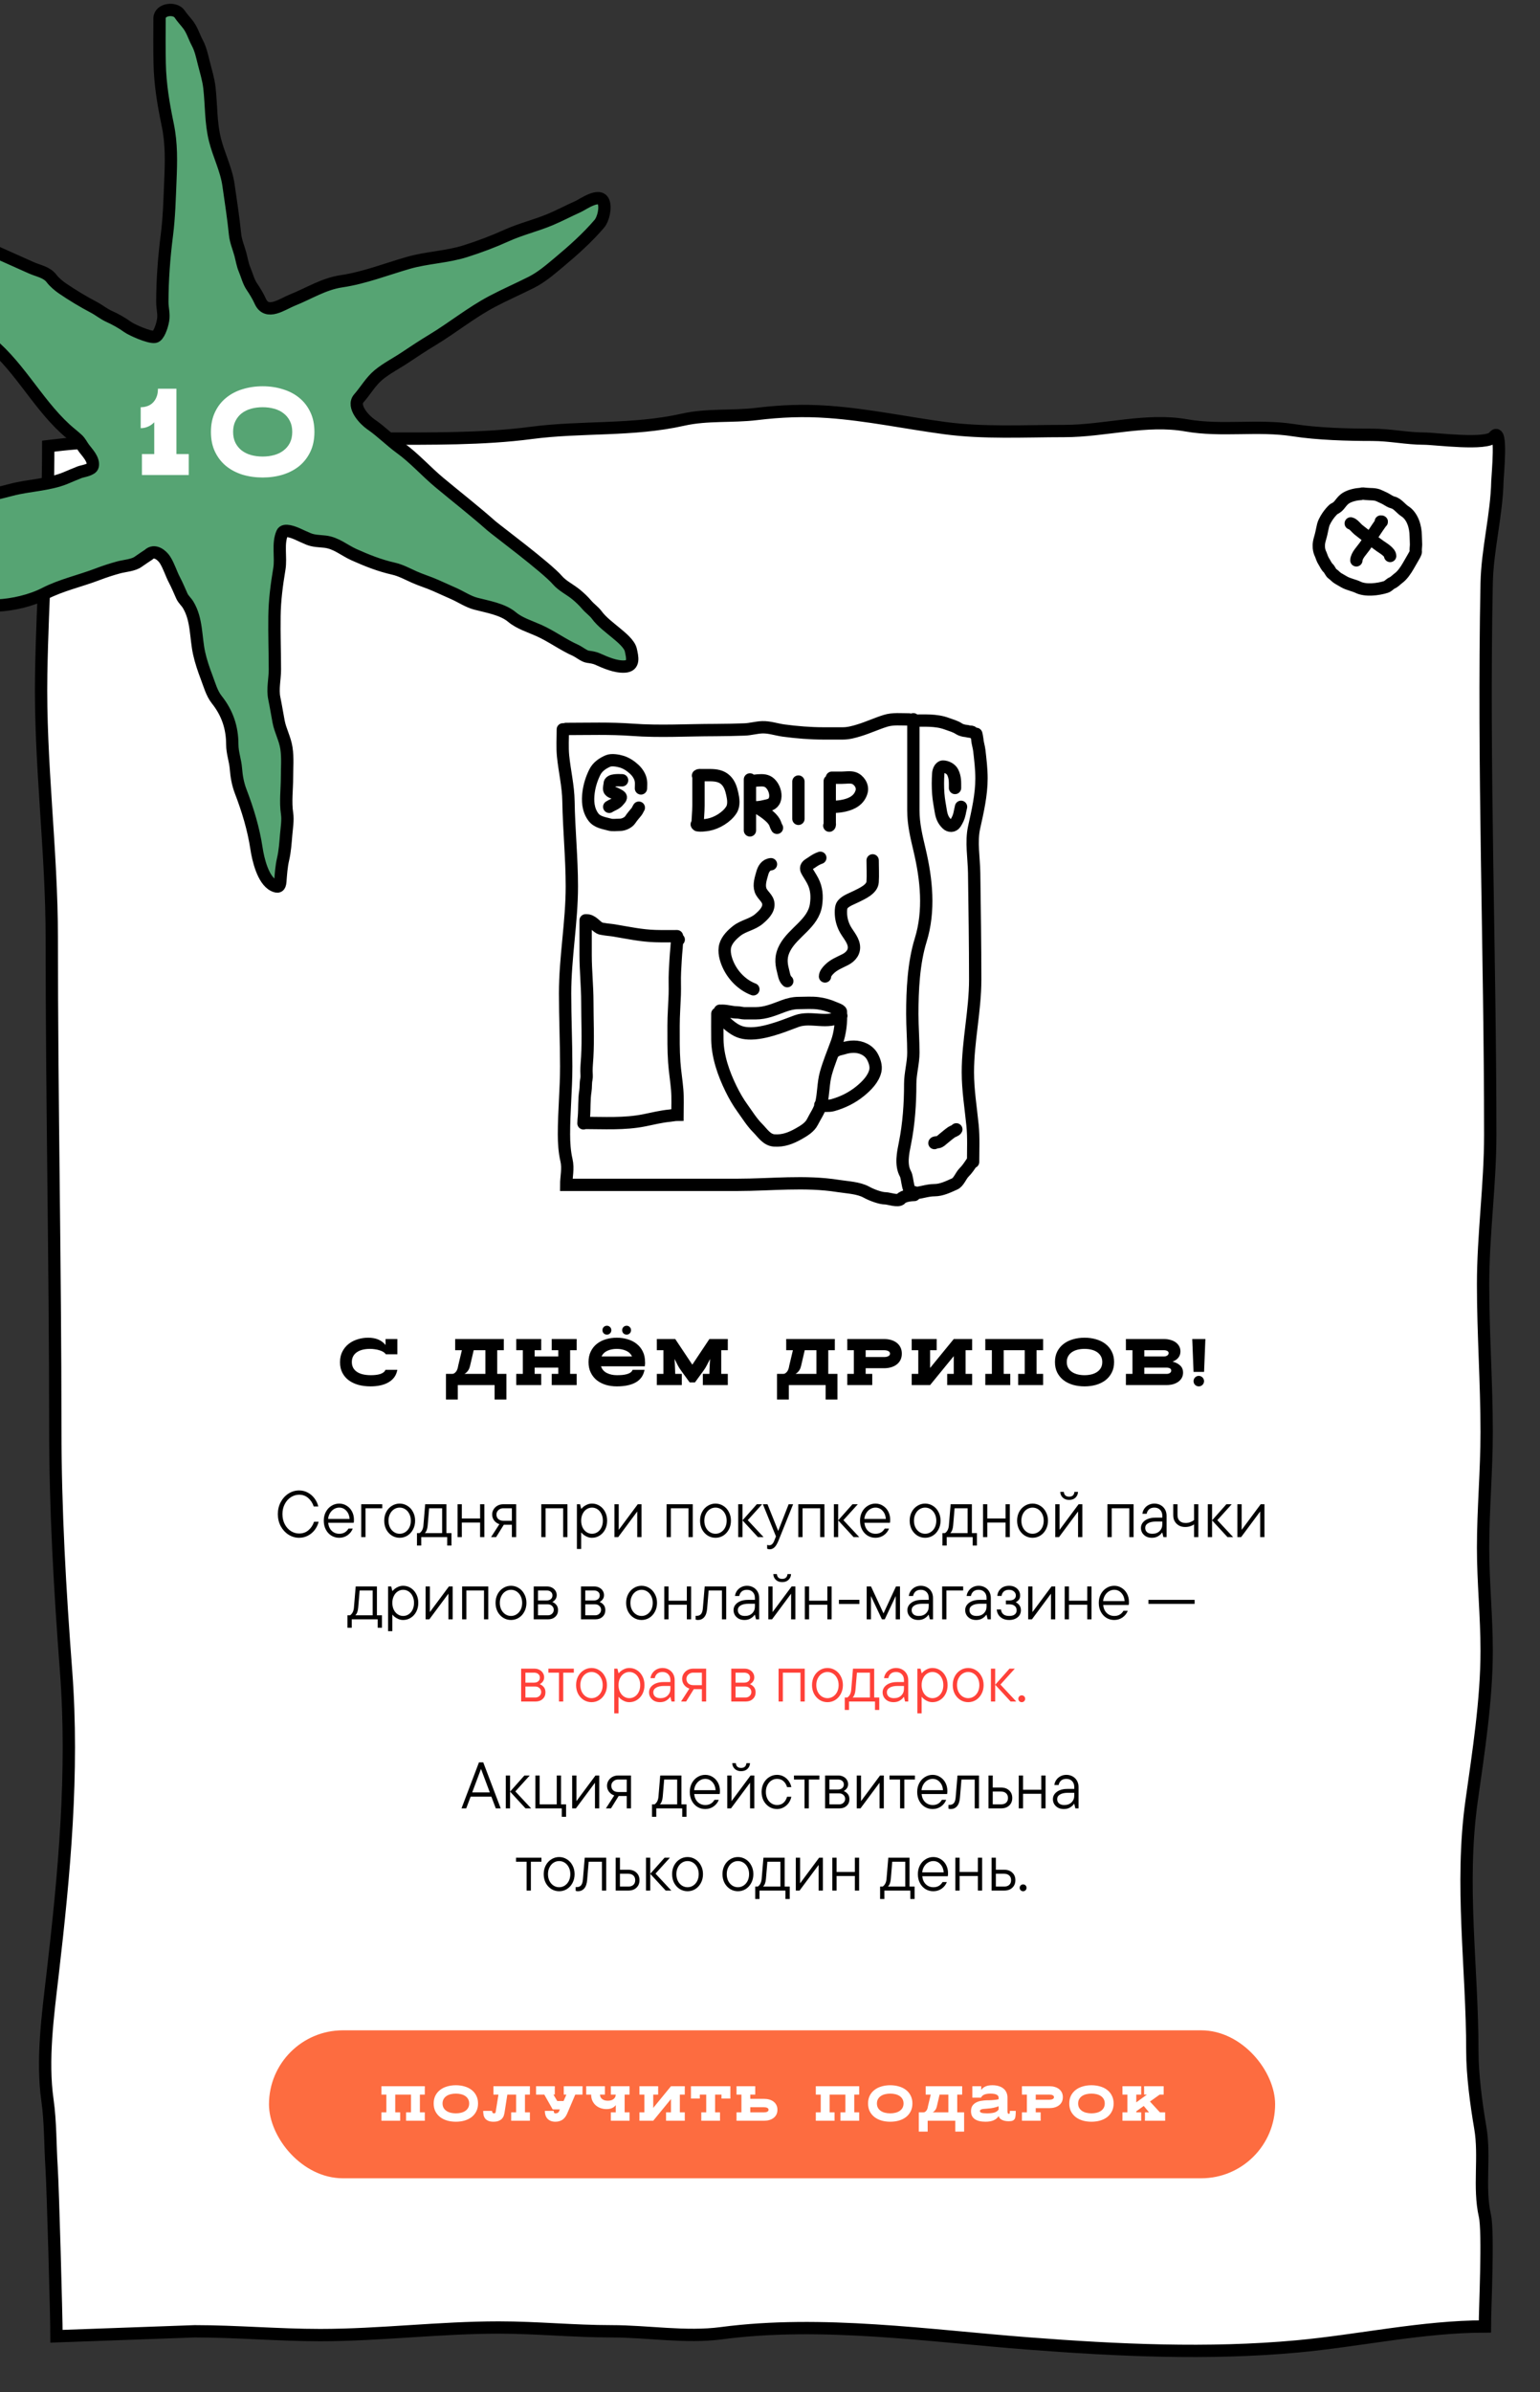 <?xml version="1.0" encoding="UTF-8"?> <svg xmlns="http://www.w3.org/2000/svg" width="375" height="582" viewBox="0 0 375 582" fill="none"><rect x="0" y="0" width="375" height="582" fill="#333333" stroke="none"/> <path d="M24.759 107.639C19.686 107.639 16.541 107.992 11.75 108.555C11.75 126.708 10.347 145.611 10.033 163.917C9.66 185.554 12.609 206.732 12.609 228.304C12.609 268.068 13.467 307.908 13.467 347.599C13.467 367.465 14.596 386.889 16.091 406.641C17.954 431.241 15.652 455.965 12.8 480.457C11.655 490.288 10.159 501.212 11.559 511.012C12.309 516.258 12.215 522.039 12.561 527.348C12.87 532.079 13.758 563.682 13.758 568.441L47.417 567.23C57.533 567.23 67.738 568.151 77.966 568.151C92.491 568.151 106.912 566.309 121.49 566.309C130.672 566.309 139.727 567.23 148.893 567.23C157.755 567.23 166.944 568.849 175.714 567.69C200.042 564.476 226.162 568.329 250.465 570.198C272.09 571.86 294.198 572.901 315.824 570.914C330.93 569.526 346.408 566.058 361.576 566.058C361.576 561.839 362.503 543.202 361.576 539.087C360.019 532.179 361.671 524.724 360.462 517.699C359.484 512.012 358.526 504.841 358.526 499.074C358.526 478.727 355.477 458.655 358.332 438.286C359.995 426.422 362.011 413.655 362.011 401.65C362.011 393.218 361.14 385.015 361.14 376.578C361.14 367.241 362.011 357.857 362.011 348.435C362.011 336.519 361.14 324.511 361.14 312.515C361.14 300.359 362.883 288.281 362.883 276.135C362.883 231.257 361.109 186.74 362.011 141.922C362.178 133.649 364.448 125.343 364.626 117.054C364.652 115.858 365.875 103.456 363.754 106.258C362.115 108.424 349.47 106.718 346.761 106.718C342.559 106.718 338.475 105.797 334.125 105.797C328.237 105.797 320.82 105.59 314.953 104.671C306.317 103.319 297.452 105.008 288.858 103.495C279.049 101.767 269.02 104.876 259.18 104.876C249.49 104.876 239.648 105.448 230.035 104.16C220.578 102.893 211.223 100.89 201.712 100.22C195.657 99.793 190.276 100 184.186 100.731C178.225 101.448 172.218 100.784 166.322 102.113C154.069 104.876 141.626 103.713 129.333 105.337C117.738 106.869 104.799 106.718 93.12 106.718C80.798 106.718 68.468 108.151 56.131 108.151C45.701 108.151 35.216 107.639 24.759 107.639Z" fill="white" stroke="black" stroke-width="3" stroke-linecap="round"></path> <path d="M222.409 175.006V197.158C222.409 200.559 223.166 203.596 223.94 206.89C225.608 213.984 226.405 221.602 224.196 228.731C222.468 234.307 222.154 240.899 222.154 246.695C222.154 249.841 222.409 252.962 222.409 256.116C222.409 258.69 221.643 261.183 221.643 263.727C221.643 268.551 221.31 273.434 220.367 278.141C219.9 280.467 219.252 283.406 220.494 285.638C221.106 286.737 220.9 290.68 222.664 290.094M222.153 290.348C223.968 290.348 225.717 289.584 227.514 289.584C229.294 289.584 230.929 288.749 232.491 288.057C233.437 287.637 233.996 286.033 234.717 285.312C235.535 284.497 236.052 283.683 236.703 282.71M236.958 282.71C236.958 279.744 237.112 276.736 236.816 273.784C236.381 269.439 235.682 265.245 235.682 260.869C235.682 253.309 237.468 245.921 237.468 238.35C237.468 229.704 237.33 221.072 237.213 212.435C237.164 208.833 236.429 204.789 237.199 201.331C238.065 197.443 239 193.404 239 189.392C239 187.09 238.728 184.909 238.475 182.645C238.37 181.698 238.032 180.797 237.979 179.844C237.964 179.582 237.724 178.448 237.724 178.571M222.144 175.343C224.925 175.343 227.926 175.095 230.58 176.095C231.576 176.47 232.639 176.722 233.528 177.329C233.922 177.598 234.725 177.823 235.202 177.848C235.53 177.865 235.827 178.015 236.165 178.015C236.331 178.015 236.721 178.039 236.793 178.182M137.817 177.36C143.172 177.36 148.568 177.171 153.91 177.564C160.663 178.061 167.438 177.632 174.196 177.632C176.563 177.632 178.915 177.563 181.279 177.488C182.749 177.442 184.204 176.991 185.67 176.951C187.376 176.905 189.145 177.528 190.834 177.753C194.042 178.18 197.313 178.449 200.549 178.449H205.22C206.598 178.449 207.896 178.093 209.209 177.692C211.386 177.029 213.454 176.059 215.617 175.385C217.437 174.818 219.455 175.045 221.358 175.045M137.053 177.462C137.053 179.616 136.9 181.827 137.114 183.968C137.479 187.609 138.367 191.244 138.425 194.914C138.533 201.833 139.248 208.697 139.248 215.651C139.248 224.375 137.602 232.961 137.602 241.708C137.602 247.655 137.876 253.553 137.876 259.495C137.876 265.029 137.328 270.415 137.328 275.974C137.328 278.026 137.467 280.277 137.937 282.268C138.42 284.316 137.876 286.368 137.876 288.289L179.574 288.288C187.705 288.288 196.036 287.273 204.111 288.562C206.265 288.906 209.043 288.991 210.984 290.067C212.149 290.712 214.335 291.572 215.648 291.572C216.365 291.572 218.769 292.436 219.351 291.709C219.946 290.967 221.775 290.751 222.643 290.751M174.677 246.647C174.677 248.754 174.646 250.863 174.682 252.969C174.754 257.082 176.196 261.212 177.996 264.884C178.827 266.579 179.726 268.147 180.835 269.678C182.011 271.303 183.07 273.048 184.497 274.472C185.664 275.636 186.685 277.362 188.525 277.488C190.765 277.643 192.58 276.929 194.503 275.85C195.707 275.174 197.174 274.296 197.817 273.013C198.571 271.51 199.547 270.199 199.959 268.532C200.562 266.094 200.428 263.583 201.108 261.144C201.816 258.606 202.875 256.107 203.772 253.629C204.605 251.329 204.9 248.562 204.765 246.126C204.745 245.775 203.35 245.308 203.082 245.188C201.894 244.655 200.462 244.258 199.17 244.099C197.636 243.912 196.03 244.042 194.486 244.042C193.217 244.042 191.973 244.342 190.789 244.783C188.479 245.642 186.466 246.543 183.975 246.543H181.316C180.718 246.543 180.128 246.334 179.535 246.334C178.241 246.334 177.099 245.917 175.826 245.917M175.303 245.917C175.303 247.624 177.068 249.159 178.333 250.063C179.837 251.137 181.104 251.458 182.93 251.441C185.078 251.421 187.474 250.751 189.512 250.086C191.023 249.593 192.51 248.98 194.004 248.442C197.542 247.167 201.597 249.344 204.869 247.168M203.511 255.714C203.981 255.338 204.792 255.267 205.345 255.088C206.22 254.806 207.001 254.671 207.922 254.671C209.698 254.671 211.538 255.482 212.432 257.109C212.962 258.073 213.395 259.37 213.163 260.473C212.737 262.504 211.01 264.227 209.466 265.486C207.5 267.091 205.21 268.226 202.791 268.897C202.249 269.047 201.721 269.053 201.16 269.053C200.859 269.053 199.878 269.1 199.75 268.845M227.54 278.12C227.562 277.943 228.287 277.927 228.457 277.888C228.963 277.773 229.3 277.381 229.687 277.072C230.368 276.529 230.999 275.966 231.719 275.468C231.991 275.279 232.726 275.068 232.868 274.785M232.555 191.726C232.555 190.31 232.624 189.154 231.98 187.87C231.581 187.074 230.504 186.515 229.629 186.515C228.907 186.515 228.516 187.543 228.474 188.148C228.359 189.818 228.351 191.467 228.474 193.133C228.581 194.563 228.847 195.939 229.084 197.354C229.301 198.655 229.629 199.542 230.564 200.474C231.187 201.096 232.135 201.096 232.636 200.33C233.137 199.562 233.464 198.862 233.657 197.979C233.779 197.424 233.88 196.859 234.017 196.311M170.08 188.808V195.999C170.08 197.59 169.871 199.207 169.871 200.793M169.975 188.704C170.188 188.534 170.522 188.6 170.776 188.6C171.476 188.6 172.177 188.594 172.877 188.6C174.331 188.612 175.704 188.791 176.766 189.85C177.679 190.76 178.035 191.94 178.31 193.162C178.585 194.388 178.809 195.92 178.101 197.041C176.966 198.838 174.558 200.282 172.483 200.665C172.045 200.746 169.836 201.106 169.662 200.584M182.616 189.642V202.043M182.721 190.267C183.033 190.233 183.333 190.024 183.661 189.978C184.254 189.894 184.839 189.85 185.437 189.85C186.602 189.85 187.38 190.231 188.049 191.205C188.676 192.117 189.044 193.516 188.653 194.598C188.213 195.812 187.18 195.893 186.07 196.155C185.433 196.306 184.796 196.416 184.143 196.416C183.867 196.416 184.646 196.646 184.88 196.792C185.605 197.246 186.334 197.738 186.993 198.286C187.583 198.776 188.186 199.332 188.571 200.005C188.822 200.443 188.915 200.994 189.198 201.418M194.422 190.163V199.23M202.048 190.059V200.225C202.048 200.428 202.137 200.8 201.944 200.897M202.571 189.225H205.055C205.915 189.225 207.065 189.027 207.893 189.294C209.177 189.709 210.171 191.242 209.82 192.566C209.276 194.615 207.565 195.558 205.624 195.999C204.668 196.216 203.764 196.311 202.786 196.311C202.582 196.311 202.144 196.398 202.048 196.207M187.736 210.276C186.516 210.387 185.917 211.387 185.623 212.441C185.264 213.729 184.752 215.209 185.182 216.535C185.594 217.806 186.997 218.495 187.103 219.916C187.216 221.444 185.859 222.694 184.81 223.592C183.266 224.916 181.072 225.206 179.459 226.452C178.307 227.343 177.038 228.593 176.621 230.025C176.171 231.572 176.704 233.432 177.341 234.819C178.538 237.429 180.746 239.669 183.452 240.707M191.706 238.727C190.974 238.078 190.905 237.032 190.661 236.127C190.115 234.103 190.136 232.476 191.143 230.598C193.191 226.774 198.046 224.698 198.705 220.13C198.999 218.098 198.875 216.177 197.922 214.346C197.533 213.6 197.07 212.897 196.639 212.175C196.473 211.897 196.302 211.603 196.302 211.272C196.302 210.54 197.152 210.213 197.684 209.836C198.335 209.375 198.994 208.964 199.75 208.713M212.496 209.338C212.496 211.083 212.603 212.86 212.49 214.601C212.375 216.381 209.874 217.435 208.526 218.115C207.505 218.63 205.925 219.16 205.188 220.078C204.789 220.576 204.765 221.37 204.765 221.971C204.765 223.295 205.042 224.48 205.601 225.677C206.269 227.109 207.609 228.381 207.899 229.973C208.187 231.555 207.218 232.775 205.809 233.493C204.438 234.192 203.06 234.696 201.95 235.803C201.509 236.242 200.899 236.917 200.899 237.58M142.603 223.928V232.335C142.603 236.18 143.021 239.986 143.021 243.827C143.021 248.257 143.246 252.752 142.998 257.173C142.934 258.314 142.812 259.445 142.812 260.588C142.812 261.219 142.927 261.972 142.789 262.592C142.581 263.525 142.701 264.518 142.545 265.475C142.213 267.508 142.356 269.647 142.191 271.705C142.147 272.252 142.081 272.762 142.081 273.326M142.081 273.221C147.045 273.221 152.059 273.561 156.939 272.573C158.972 272.161 161.057 271.642 163.126 271.45C163.747 271.392 164.338 271.241 164.96 271.241C164.96 269.214 165.069 267.154 164.903 265.133C164.717 262.881 164.338 260.65 164.183 258.394C163.981 255.47 164.02 252.54 164.02 249.611C164.02 247.061 164.221 244.548 164.311 242.004C164.376 240.149 164.256 238.287 164.357 236.434C164.464 234.476 164.548 232.514 164.752 230.563C164.796 230.137 164.746 228.793 165.274 228.618M164.856 227.784C163.085 227.784 161.31 227.815 159.54 227.761C156.122 227.657 152.876 226.946 149.528 226.389C148.66 226.245 147.768 226.203 146.91 226.036C146.601 225.975 146.258 225.956 145.993 225.804C144.934 225.201 144.189 223.928 142.812 223.928M156.08 191.83C156.08 191.219 156.158 190.557 156.057 189.954C155.876 188.868 155.205 187.874 154.403 187.141C153.528 186.341 152.517 185.67 151.379 185.323C150.49 185.052 148.93 184.772 148.036 185.161C146.724 185.731 145.51 186.552 144.849 187.87C144.087 189.391 143.57 191.008 143.335 192.71C143.042 194.826 143.175 197.028 144.484 198.789C145.431 200.065 147.035 200.243 148.454 200.636C149.207 200.845 150.179 200.688 150.961 200.688C151.839 200.688 153.002 200.165 153.492 199.415C153.912 198.771 154.491 198.116 154.983 197.516C155.227 197.218 155.345 196.838 155.558 196.52M151.484 189.85C150.761 189.85 148.454 189.619 148.454 190.742C148.454 191.19 148.23 191.687 148.361 192.143C148.55 192.801 149.615 192.883 150.102 193.185C150.431 193.388 150.815 193.514 151.089 193.787C151.405 194.102 150.779 194.627 150.601 194.853C149.997 195.62 149.114 195.803 148.349 196.311" stroke="black" stroke-width="3" stroke-linecap="round"></path> <path d="M93.852 333.288H96.748C96.63 333.981 96.385 334.584 96.012 335.096C95.638 335.597 95.164 336.013 94.588 336.344C94.022 336.675 93.366 336.92 92.62 337.08C91.884 337.24 91.089 337.32 90.236 337.32C89.158 337.32 88.166 337.197 87.26 336.952C86.353 336.696 85.569 336.323 84.908 335.832C84.246 335.331 83.729 334.717 83.356 333.992C82.982 333.256 82.796 332.408 82.796 331.448C82.796 330.456 82.988 329.592 83.372 328.856C83.756 328.109 84.268 327.485 84.908 326.984C85.548 326.483 86.278 326.109 87.1 325.864C87.921 325.608 88.774 325.48 89.66 325.48C91.526 325.48 92.934 326.072 93.884 327.256V325.8H96.764V329.512H93.948C93.809 329.299 93.612 329.112 93.356 328.952C93.1 328.792 92.796 328.659 92.444 328.552C92.102 328.435 91.729 328.349 91.324 328.296C90.929 328.232 90.518 328.2 90.092 328.2C89.462 328.2 88.876 328.264 88.332 328.392C87.798 328.52 87.334 328.717 86.94 328.984C86.545 329.24 86.236 329.571 86.012 329.976C85.788 330.381 85.676 330.856 85.676 331.4C85.676 331.944 85.788 332.419 86.012 332.824C86.236 333.219 86.55 333.549 86.956 333.816C87.361 334.083 87.846 334.28 88.412 334.408C88.988 334.536 89.628 334.6 90.332 334.6C90.726 334.6 91.116 334.579 91.5 334.536C91.884 334.493 92.236 334.424 92.556 334.328C92.886 334.221 93.164 334.083 93.388 333.912C93.622 333.741 93.777 333.533 93.852 333.288ZM111.477 340.52H108.597V334.28H110.149C110.362 334.269 110.549 334.2 110.709 334.072C110.88 333.944 111.024 333.789 111.141 333.608C111.258 333.427 111.349 333.224 111.413 333C111.488 332.776 111.536 332.563 111.557 332.36L112.469 328.52H110.837V325.8H122.677V328.52H121.077V334.28H123.317V340.52H120.437V337H111.477V340.52ZM114.453 332.36C114.421 332.509 114.373 332.669 114.309 332.84C114.256 333 114.176 333.165 114.069 333.336C113.973 333.507 113.845 333.672 113.685 333.832C113.536 333.992 113.344 334.141 113.109 334.28H118.197V328.52H115.349L114.453 332.36ZM131.789 337H125.709V334.28H127.309V328.52H125.709V325.8H131.789V328.52H130.189V330.04H135.949V328.52H134.349V325.8H140.429V328.52H138.829V334.28H140.429V337H134.349V334.28H135.949V332.76H130.189V334.28H131.789V337ZM157.007 332.44H146.351C146.597 333.176 147.071 333.72 147.775 334.072C148.479 334.424 149.29 334.6 150.207 334.6C150.655 334.6 151.087 334.584 151.503 334.552C151.93 334.509 152.314 334.44 152.655 334.344C153.007 334.248 153.301 334.115 153.535 333.944C153.781 333.773 153.951 333.555 154.047 333.288H156.943C156.698 334.653 155.999 335.667 154.847 336.328C153.706 336.989 152.154 337.32 150.191 337.32C149.242 337.32 148.351 337.197 147.519 336.952C146.687 336.696 145.957 336.323 145.327 335.832C144.709 335.331 144.218 334.712 143.855 333.976C143.493 333.24 143.311 332.381 143.311 331.4C143.311 330.429 143.493 329.576 143.855 328.84C144.218 328.093 144.709 327.475 145.327 326.984C145.957 326.483 146.687 326.109 147.519 325.864C148.351 325.608 149.242 325.48 150.191 325.48C151.13 325.48 152.015 325.608 152.847 325.864C153.69 326.109 154.421 326.483 155.039 326.984C155.669 327.475 156.165 328.093 156.527 328.84C156.89 329.576 157.071 330.429 157.071 331.4C157.093 331.581 157.093 331.757 157.071 331.928C157.05 332.088 157.029 332.259 157.007 332.44ZM150.191 328.2C149.349 328.2 148.591 328.349 147.919 328.648C147.258 328.947 146.778 329.411 146.479 330.04H153.903C153.605 329.411 153.119 328.947 152.447 328.648C151.775 328.349 151.023 328.2 150.191 328.2ZM151.503 323.64C151.503 323.341 151.605 323.091 151.807 322.888C152.021 322.675 152.282 322.568 152.591 322.568C152.89 322.568 153.141 322.675 153.343 322.888C153.557 323.091 153.663 323.341 153.663 323.64C153.663 323.949 153.557 324.211 153.343 324.424C153.141 324.627 152.89 324.728 152.591 324.728C152.282 324.728 152.021 324.627 151.807 324.424C151.605 324.211 151.503 323.949 151.503 323.64ZM146.703 323.64C146.703 323.341 146.805 323.091 147.007 322.888C147.221 322.675 147.482 322.568 147.791 322.568C148.09 322.568 148.341 322.675 148.543 322.888C148.757 323.091 148.863 323.341 148.863 323.64C148.863 323.949 148.757 324.211 148.543 324.424C148.341 324.627 148.09 324.728 147.791 324.728C147.482 324.728 147.221 324.627 147.007 324.424C146.805 324.211 146.703 323.949 146.703 323.64ZM167.944 336.36L165.88 333.528C165.549 333.08 165.266 332.632 165.032 332.184C164.808 331.725 164.568 331.245 164.312 330.744L164.264 330.664L164.328 331.848C164.349 332.285 164.365 332.701 164.376 333.096C164.397 333.48 164.413 333.875 164.424 334.28H166.024V337H159.944V334.28H161.544V328.52H159.944V325.8H164.424L168.584 332.04L172.744 325.8H177.224V328.52H175.624V334.28H177.224V337H171.144V334.28H172.744C172.744 333.875 172.754 333.48 172.776 333.096C172.797 332.701 172.818 332.285 172.84 331.848L172.904 330.664L172.856 330.744C172.6 331.245 172.354 331.725 172.12 332.184C171.896 332.632 171.618 333.08 171.288 333.528L169.224 336.36H167.944ZM192.086 340.52H189.206V334.28H190.758C190.972 334.269 191.158 334.2 191.318 334.072C191.489 333.944 191.633 333.789 191.75 333.608C191.868 333.427 191.958 333.224 192.022 333C192.097 332.776 192.145 332.563 192.166 332.36L193.078 328.52H191.446V325.8H203.286V328.52H201.686V334.28H203.926V340.52H201.046V337H192.086V340.52ZM195.062 332.36C195.03 332.509 194.982 332.669 194.918 332.84C194.865 333 194.785 333.165 194.678 333.336C194.582 333.507 194.454 333.672 194.294 333.832C194.145 333.992 193.953 334.141 193.718 334.28H198.806V328.52H195.958L195.062 332.36ZM212.399 337H206.319V334.28H207.919V328.52H206.319V325.8H215.279C215.876 325.8 216.436 325.875 216.959 326.024C217.481 326.173 217.94 326.397 218.335 326.696C218.729 326.995 219.039 327.368 219.263 327.816C219.487 328.253 219.599 328.765 219.599 329.352C219.599 329.939 219.487 330.456 219.263 330.904C219.039 331.341 218.729 331.709 218.335 332.008C217.94 332.307 217.481 332.531 216.959 332.68C216.436 332.829 215.876 332.904 215.279 332.904H210.799V334.28H212.399V337ZM215.279 328.52H210.799V330.184H215.279C215.684 330.184 216.025 330.115 216.303 329.976C216.58 329.837 216.719 329.629 216.719 329.352C216.719 329.075 216.58 328.867 216.303 328.728C216.025 328.589 215.684 328.52 215.279 328.52ZM226.486 337H222.006V334.28H223.606V328.52H222.006V325.8H228.086V328.52H226.486V332.84L232.246 325.8H236.726V328.52H235.126V334.28H236.726V337H230.646V334.28H232.246V329.96L226.486 337ZM246.008 337H239.928V334.28H241.528V328.52H239.928V325.8H254.008V328.52H252.408V334.28H254.008V337H247.928V334.28H249.528V328.52H244.408V334.28H246.008V337ZM271.289 331.4C271.289 332.381 271.097 333.24 270.713 333.976C270.34 334.712 269.828 335.331 269.177 335.832C268.527 336.323 267.764 336.696 266.889 336.952C266.015 337.197 265.081 337.32 264.089 337.32C263.097 337.32 262.164 337.197 261.289 336.952C260.415 336.696 259.652 336.323 259.001 335.832C258.351 335.331 257.833 334.712 257.449 333.976C257.076 333.24 256.889 332.381 256.889 331.4C256.889 330.429 257.076 329.576 257.449 328.84C257.833 328.093 258.351 327.475 259.001 326.984C259.652 326.483 260.415 326.109 261.289 325.864C262.164 325.608 263.097 325.48 264.089 325.48C265.081 325.48 266.015 325.608 266.889 325.864C267.764 326.109 268.527 326.483 269.177 326.984C269.828 327.475 270.34 328.093 270.713 328.84C271.097 329.576 271.289 330.429 271.289 331.4ZM268.409 331.4C268.409 330.856 268.297 330.387 268.073 329.992C267.849 329.587 267.54 329.251 267.145 328.984C266.751 328.717 266.292 328.52 265.769 328.392C265.247 328.264 264.687 328.2 264.089 328.2C263.492 328.2 262.932 328.264 262.409 328.392C261.887 328.52 261.428 328.717 261.033 328.984C260.639 329.251 260.329 329.587 260.105 329.992C259.881 330.387 259.769 330.856 259.769 331.4C259.769 331.944 259.881 332.419 260.105 332.824C260.329 333.219 260.639 333.549 261.033 333.816C261.428 334.083 261.887 334.28 262.409 334.408C262.932 334.536 263.492 334.6 264.089 334.6C264.687 334.6 265.247 334.536 265.769 334.408C266.292 334.28 266.751 334.083 267.145 333.816C267.54 333.549 267.849 333.219 268.073 332.824C268.297 332.419 268.409 331.944 268.409 331.4ZM284.083 337H274.163V334.28H275.763V328.52H274.163V325.8H283.443C283.987 325.8 284.499 325.869 284.979 326.008C285.469 326.136 285.896 326.328 286.259 326.584C286.621 326.84 286.909 327.155 287.123 327.528C287.336 327.901 287.443 328.328 287.443 328.808C287.443 329.427 287.267 329.944 286.915 330.36C286.563 330.776 286.099 331.091 285.523 331.304C286.269 331.475 286.883 331.784 287.363 332.232C287.843 332.669 288.083 333.251 288.083 333.976C288.083 334.456 287.976 334.888 287.763 335.272C287.549 335.645 287.261 335.96 286.899 336.216C286.536 336.472 286.109 336.669 285.619 336.808C285.139 336.936 284.627 337 284.083 337ZM284.083 332.76H278.643V334.28H284.083C284.392 334.28 284.653 334.211 284.867 334.072C285.091 333.923 285.203 333.725 285.203 333.48C285.203 333.235 285.096 333.053 284.883 332.936C284.669 332.819 284.403 332.76 284.083 332.76ZM283.443 328.52H278.643V330.04H283.443C283.741 330.04 284.003 329.965 284.227 329.816C284.451 329.667 284.563 329.469 284.563 329.224C284.563 328.979 284.451 328.803 284.227 328.696C284.003 328.579 283.741 328.52 283.443 328.52ZM293.199 333.8H290.639L290.319 325.8H293.519L293.199 333.8ZM290.639 336.04C290.639 335.869 290.671 335.709 290.735 335.56C290.799 335.4 290.89 335.261 291.007 335.144C291.125 335.027 291.258 334.936 291.407 334.872C291.567 334.797 291.738 334.76 291.919 334.76C292.09 334.76 292.25 334.797 292.399 334.872C292.559 334.936 292.698 335.027 292.815 335.144C292.933 335.261 293.023 335.4 293.087 335.56C293.162 335.709 293.199 335.869 293.199 336.04C293.199 336.221 293.162 336.392 293.087 336.552C293.023 336.701 292.933 336.835 292.815 336.952C292.698 337.069 292.559 337.16 292.399 337.224C292.25 337.288 292.09 337.32 291.919 337.32C291.557 337.32 291.253 337.197 291.007 336.952C290.762 336.707 290.639 336.403 290.639 336.04Z" fill="black"></path> <path d="M72.841 374.16C71.924 374.16 71.065 373.909 70.265 373.408C69.476 372.907 68.841 372.219 68.361 371.344C67.892 370.459 67.657 369.477 67.657 368.4C67.657 367.323 67.892 366.347 68.361 365.472C68.841 364.587 69.476 363.893 70.265 363.392C71.065 362.891 71.924 362.64 72.841 362.64C73.588 362.64 74.281 362.811 74.921 363.152C75.572 363.493 76.121 363.963 76.569 364.56C77.017 365.147 77.332 365.808 77.513 366.544H76.393C76.116 365.701 75.668 365.013 75.049 364.48C74.441 363.947 73.705 363.68 72.841 363.68C72.126 363.68 71.454 363.883 70.825 364.288C70.207 364.683 69.71 365.243 69.337 365.968C68.964 366.683 68.777 367.493 68.777 368.4C68.777 369.307 68.964 370.123 69.337 370.848C69.71 371.563 70.207 372.123 70.825 372.528C71.454 372.923 72.126 373.12 72.841 373.12C73.737 373.12 74.495 372.853 75.113 372.32C75.743 371.787 76.196 371.099 76.473 370.256H77.593C77.412 370.992 77.092 371.659 76.633 372.256C76.185 372.843 75.63 373.307 74.969 373.648C74.319 373.989 73.609 374.16 72.841 374.16ZM86.187 369.76C86.187 370.091 86.165 370.341 86.123 370.512H79.915C80 371.333 80.288 371.984 80.779 372.464C81.28 372.944 81.899 373.184 82.635 373.184C83.616 373.184 84.357 372.763 84.859 371.92H85.899C85.653 372.571 85.232 373.109 84.635 373.536C84.037 373.952 83.36 374.16 82.603 374.16C81.899 374.16 81.259 373.984 80.683 373.632C80.117 373.28 79.669 372.789 79.339 372.16C79.008 371.531 78.843 370.811 78.843 370C78.843 369.211 79.008 368.501 79.339 367.872C79.68 367.232 80.139 366.736 80.715 366.384C81.291 366.021 81.92 365.84 82.603 365.84C83.275 365.84 83.883 366.016 84.427 366.368C84.981 366.709 85.413 367.179 85.723 367.776C86.032 368.373 86.187 369.035 86.187 369.76ZM82.603 366.816C82.155 366.816 81.733 366.933 81.339 367.168C80.955 367.392 80.629 367.717 80.363 368.144C80.107 368.56 79.952 369.035 79.899 369.568H85.131C85.077 368.768 84.816 368.112 84.347 367.6C83.877 367.077 83.296 366.816 82.603 366.816ZM89.004 374H87.965V366H93.085V366.976H89.004V374ZM97.322 374.16C96.639 374.16 96.01 373.984 95.433 373.632C94.858 373.269 94.399 372.773 94.058 372.144C93.727 371.504 93.561 370.789 93.561 370C93.561 369.211 93.727 368.501 94.058 367.872C94.399 367.232 94.858 366.736 95.433 366.384C96.01 366.021 96.639 365.84 97.322 365.84C98.004 365.84 98.633 366.021 99.21 366.384C99.785 366.736 100.239 367.232 100.57 367.872C100.911 368.501 101.082 369.211 101.082 370C101.082 370.789 100.911 371.504 100.57 372.144C100.239 372.773 99.785 373.269 99.21 373.632C98.633 373.984 98.004 374.16 97.322 374.16ZM97.322 373.184C97.812 373.184 98.266 373.051 98.681 372.784C99.097 372.517 99.428 372.144 99.674 371.664C99.919 371.173 100.042 370.619 100.042 370C100.042 369.381 99.919 368.832 99.674 368.352C99.428 367.861 99.097 367.483 98.681 367.216C98.266 366.949 97.812 366.816 97.322 366.816C96.831 366.816 96.377 366.949 95.962 367.216C95.546 367.483 95.215 367.861 94.969 368.352C94.724 368.832 94.602 369.381 94.602 370C94.602 370.619 94.724 371.173 94.969 371.664C95.215 372.144 95.546 372.517 95.962 372.784C96.377 373.051 96.831 373.184 97.322 373.184ZM108.703 373.024H109.935V376.048H108.895V374H102.575V376.048H101.535V373.024H102.159C102.713 372.64 103.028 372.021 103.103 371.168L103.535 366H108.703V373.024ZM107.663 373.024V366.976H104.495L104.143 371.168C104.068 372.043 103.833 372.661 103.439 373.024H107.663ZM116.906 369.472V366H117.946V374H116.906V370.448H112.458V374H111.418V366H112.458V369.472H116.906ZM125.686 366V374H124.646V370.992H122.678L120.806 374H119.574L121.606 370.848C121.083 370.677 120.656 370.379 120.326 369.952C120.006 369.525 119.846 369.04 119.846 368.496C119.846 368.037 119.963 367.621 120.198 367.248C120.432 366.864 120.752 366.56 121.158 366.336C121.574 366.112 122.032 366 122.534 366H125.686ZM120.886 368.496C120.886 368.944 121.035 369.312 121.334 369.6C121.643 369.877 122.048 370.016 122.55 370.016H124.646V366.976H122.55C122.08 366.976 121.686 367.125 121.366 367.424C121.046 367.712 120.886 368.069 120.886 368.496ZM132.848 374H131.808V366H138.176V374H137.136V366.976H132.848V374ZM140.48 376.88V366H141.248L141.52 367.088H141.6C141.707 366.939 141.877 366.768 142.112 366.576C142.357 366.384 142.656 366.213 143.008 366.064C143.371 365.915 143.755 365.84 144.16 365.84C144.832 365.84 145.445 366.016 146 366.368C146.565 366.72 147.013 367.216 147.344 367.856C147.675 368.485 147.84 369.2 147.84 370C147.84 370.8 147.675 371.52 147.344 372.16C147.013 372.789 146.565 373.28 146 373.632C145.445 373.984 144.832 374.16 144.16 374.16C143.755 374.16 143.371 374.085 143.008 373.936C142.656 373.787 142.357 373.616 142.112 373.424C141.867 373.232 141.696 373.061 141.6 372.912H141.52V376.88H140.48ZM144.16 373.184C144.64 373.184 145.083 373.051 145.488 372.784C145.893 372.517 146.213 372.144 146.448 371.664C146.683 371.173 146.8 370.619 146.8 370C146.8 369.381 146.683 368.832 146.448 368.352C146.213 367.861 145.893 367.483 145.488 367.216C145.083 366.949 144.64 366.816 144.16 366.816C143.68 366.816 143.237 366.949 142.832 367.216C142.427 367.483 142.107 367.861 141.872 368.352C141.637 368.832 141.52 369.381 141.52 370C141.52 370.619 141.637 371.173 141.872 371.664C142.107 372.144 142.427 372.517 142.832 372.784C143.237 373.051 143.68 373.184 144.16 373.184ZM150.661 372.24L155.301 366H156.213V374H155.173V367.76L150.533 374H149.621V366H150.661V372.24ZM163.364 374H162.324V366H168.692V374H167.652V366.976H163.364V374ZM174.228 374.16C173.545 374.16 172.916 373.984 172.34 373.632C171.764 373.269 171.305 372.773 170.964 372.144C170.633 371.504 170.468 370.789 170.468 370C170.468 369.211 170.633 368.501 170.964 367.872C171.305 367.232 171.764 366.736 172.34 366.384C172.916 366.021 173.545 365.84 174.228 365.84C174.91 365.84 175.54 366.021 176.116 366.384C176.692 366.736 177.145 367.232 177.476 367.872C177.817 368.501 177.988 369.211 177.988 370C177.988 370.789 177.817 371.504 177.476 372.144C177.145 372.773 176.692 373.269 176.116 373.632C175.54 373.984 174.91 374.16 174.228 374.16ZM174.228 373.184C174.718 373.184 175.172 373.051 175.588 372.784C176.004 372.517 176.334 372.144 176.58 371.664C176.825 371.173 176.948 370.619 176.948 370C176.948 369.381 176.825 368.832 176.58 368.352C176.334 367.861 176.004 367.483 175.588 367.216C175.172 366.949 174.718 366.816 174.228 366.816C173.737 366.816 173.284 366.949 172.868 367.216C172.452 367.483 172.121 367.861 171.876 368.352C171.63 368.832 171.508 369.381 171.508 370C171.508 370.619 171.63 371.173 171.876 371.664C172.121 372.144 172.452 372.517 172.868 372.784C173.284 373.051 173.737 373.184 174.228 373.184ZM179.761 374V366H180.801V374H179.761ZM185.585 366L182.081 369.872L185.937 374H184.561L180.801 369.92L184.289 366H185.585ZM192.04 366H193.128L189.592 374.8C189.251 375.632 188.91 376.197 188.568 376.496C188.238 376.805 187.859 376.96 187.432 376.96C187.251 376.96 187.043 376.917 186.808 376.832V375.888C186.99 375.952 187.155 375.984 187.304 375.984C187.56 375.984 187.784 375.904 187.976 375.744C188.179 375.584 188.36 375.307 188.52 374.912L188.952 373.824L185.768 366H186.888L189.496 372.496L192.04 366ZM195.426 374H194.386V366H200.754V374H199.714V366.976H195.426V374ZM203.058 374V366H204.098V374H203.058ZM208.882 366L205.378 369.872L209.234 374H207.858L204.098 369.92L207.586 366H208.882ZM216.765 369.76C216.765 370.091 216.744 370.341 216.701 370.512H210.493C210.578 371.333 210.866 371.984 211.357 372.464C211.858 372.944 212.477 373.184 213.213 373.184C214.194 373.184 214.936 372.763 215.437 371.92H216.477C216.232 372.571 215.81 373.109 215.213 373.536C214.616 373.952 213.938 374.16 213.181 374.16C212.477 374.16 211.837 373.984 211.261 373.632C210.696 373.28 210.248 372.789 209.917 372.16C209.586 371.531 209.421 370.811 209.421 370C209.421 369.211 209.586 368.501 209.917 367.872C210.258 367.232 210.717 366.736 211.293 366.384C211.869 366.021 212.498 365.84 213.181 365.84C213.853 365.84 214.461 366.016 215.005 366.368C215.56 366.709 215.992 367.179 216.301 367.776C216.61 368.373 216.765 369.035 216.765 369.76ZM213.181 366.816C212.733 366.816 212.312 366.933 211.917 367.168C211.533 367.392 211.208 367.717 210.941 368.144C210.685 368.56 210.53 369.035 210.477 369.568H215.709C215.656 368.768 215.394 368.112 214.925 367.6C214.456 367.077 213.874 366.816 213.181 366.816ZM225.275 374.16C224.592 374.16 223.963 373.984 223.387 373.632C222.811 373.269 222.352 372.773 222.011 372.144C221.68 371.504 221.515 370.789 221.515 370C221.515 369.211 221.68 368.501 222.011 367.872C222.352 367.232 222.811 366.736 223.387 366.384C223.963 366.021 224.592 365.84 225.275 365.84C225.957 365.84 226.587 366.021 227.163 366.384C227.739 366.736 228.192 367.232 228.523 367.872C228.864 368.501 229.035 369.211 229.035 370C229.035 370.789 228.864 371.504 228.523 372.144C228.192 372.773 227.739 373.269 227.163 373.632C226.587 373.984 225.957 374.16 225.275 374.16ZM225.275 373.184C225.765 373.184 226.219 373.051 226.635 372.784C227.051 372.517 227.381 372.144 227.627 371.664C227.872 371.173 227.995 370.619 227.995 370C227.995 369.381 227.872 368.832 227.627 368.352C227.381 367.861 227.051 367.483 226.635 367.216C226.219 366.949 225.765 366.816 225.275 366.816C224.784 366.816 224.331 366.949 223.915 367.216C223.499 367.483 223.168 367.861 222.923 368.352C222.677 368.832 222.555 369.381 222.555 370C222.555 370.619 222.677 371.173 222.923 371.664C223.168 372.144 223.499 372.517 223.915 372.784C224.331 373.051 224.784 373.184 225.275 373.184ZM236.656 373.024H237.888V376.048H236.848V374H230.528V376.048H229.488V373.024H230.112C230.666 372.64 230.981 372.021 231.056 371.168L231.488 366H236.656V373.024ZM235.616 373.024V366.976H232.448L232.096 371.168C232.021 372.043 231.786 372.661 231.392 373.024H235.616ZM244.859 369.472V366H245.899V374H244.859V370.448H240.411V374H239.371V366H240.411V369.472H244.859ZM251.431 374.16C250.748 374.16 250.119 373.984 249.543 373.632C248.967 373.269 248.508 372.773 248.167 372.144C247.836 371.504 247.671 370.789 247.671 370C247.671 369.211 247.836 368.501 248.167 367.872C248.508 367.232 248.967 366.736 249.543 366.384C250.119 366.021 250.748 365.84 251.431 365.84C252.114 365.84 252.743 366.021 253.319 366.384C253.895 366.736 254.348 367.232 254.679 367.872C255.02 368.501 255.191 369.211 255.191 370C255.191 370.789 255.02 371.504 254.679 372.144C254.348 372.773 253.895 373.269 253.319 373.632C252.743 373.984 252.114 374.16 251.431 374.16ZM251.431 373.184C251.922 373.184 252.375 373.051 252.791 372.784C253.207 372.517 253.538 372.144 253.783 371.664C254.028 371.173 254.151 370.619 254.151 370C254.151 369.381 254.028 368.832 253.783 368.352C253.538 367.861 253.207 367.483 252.791 367.216C252.375 366.949 251.922 366.816 251.431 366.816C250.94 366.816 250.487 366.949 250.071 367.216C249.655 367.483 249.324 367.861 249.079 368.352C248.834 368.832 248.711 369.381 248.711 370C248.711 370.619 248.834 371.173 249.079 371.664C249.324 372.144 249.655 372.517 250.071 372.784C250.487 373.051 250.94 373.184 251.431 373.184ZM258.005 372.24L262.645 366H263.557V374H262.517V367.76L257.877 374H256.965V366H258.005V372.24ZM260.341 364.944C259.69 364.944 259.173 364.757 258.789 364.384C258.405 364.011 258.202 363.547 258.181 362.992H259.045C259.13 363.771 259.562 364.16 260.341 364.16C261.119 364.16 261.551 363.771 261.637 362.992H262.501C262.479 363.547 262.277 364.011 261.893 364.384C261.509 364.757 260.991 364.944 260.341 364.944ZM270.708 374H269.668V366H276.036V374H274.996V366.976H270.708V374ZM281.108 365.84C281.673 365.84 282.18 365.968 282.628 366.224C283.076 366.469 283.428 366.816 283.684 367.264C283.94 367.712 284.068 368.224 284.068 368.8V374H283.3L283.028 372.912H282.948C282.745 373.232 282.43 373.52 282.004 373.776C281.588 374.032 281.081 374.16 280.484 374.16C279.95 374.16 279.481 374.053 279.076 373.84C278.681 373.616 278.372 373.323 278.148 372.96C277.934 372.597 277.828 372.197 277.828 371.76C277.828 371.28 277.972 370.853 278.26 370.48C278.558 370.096 278.969 369.797 279.492 369.584C280.025 369.371 280.633 369.264 281.316 369.264H283.028V368.8C283.028 368.203 282.852 367.723 282.5 367.36C282.148 366.997 281.684 366.816 281.108 366.816C280.564 366.816 280.132 366.955 279.812 367.232C279.502 367.509 279.305 367.872 279.22 368.32H278.18C278.233 367.872 278.388 367.461 278.644 367.088C278.91 366.704 279.257 366.4 279.684 366.176C280.11 365.952 280.585 365.84 281.108 365.84ZM280.596 373.184C281.332 373.184 281.918 372.971 282.356 372.544C282.804 372.107 283.028 371.557 283.028 370.896V370.208H281.476C280.654 370.208 280.014 370.347 279.556 370.624C279.097 370.891 278.868 371.269 278.868 371.76C278.868 372.187 279.017 372.533 279.316 372.8C279.614 373.056 280.041 373.184 280.596 373.184ZM290.764 366H291.804V374H290.764V370.912C290.508 371.083 290.188 371.232 289.804 371.36C289.431 371.477 289.025 371.536 288.588 371.536C288.033 371.536 287.537 371.419 287.1 371.184C286.663 370.939 286.316 370.603 286.06 370.176C285.815 369.749 285.692 369.253 285.692 368.688V366H286.732V368.688C286.732 369.264 286.908 369.723 287.26 370.064C287.623 370.395 288.108 370.56 288.716 370.56C289.132 370.56 289.511 370.491 289.852 370.352C290.204 370.213 290.508 370.048 290.764 369.856V366ZM294.105 374V366H295.145V374H294.105ZM299.929 366L296.425 369.872L300.281 374H298.905L295.145 369.92L298.633 366H299.929ZM302.348 372.24L306.988 366H307.9V374H306.86V367.76L302.22 374H301.308V366H302.348V372.24ZM91.781 393.024H93.013V396.048H91.973V394H85.653V396.048H84.613V393.024H85.237C85.791 392.64 86.106 392.021 86.181 391.168L86.613 386H91.781V393.024ZM90.741 393.024V386.976H87.573L87.221 391.168C87.146 392.043 86.911 392.661 86.517 393.024H90.741ZM94.496 396.88V386H95.264L95.536 387.088H95.616C95.722 386.939 95.893 386.768 96.128 386.576C96.373 386.384 96.672 386.213 97.024 386.064C97.386 385.915 97.77 385.84 98.176 385.84C98.848 385.84 99.461 386.016 100.016 386.368C100.581 386.72 101.029 387.216 101.36 387.856C101.69 388.485 101.856 389.2 101.856 390C101.856 390.8 101.69 391.52 101.36 392.16C101.029 392.789 100.581 393.28 100.016 393.632C99.461 393.984 98.848 394.16 98.176 394.16C97.77 394.16 97.386 394.085 97.024 393.936C96.672 393.787 96.373 393.616 96.128 393.424C95.882 393.232 95.712 393.061 95.616 392.912H95.536V396.88H94.496ZM98.176 393.184C98.656 393.184 99.098 393.051 99.504 392.784C99.909 392.517 100.229 392.144 100.464 391.664C100.698 391.173 100.816 390.619 100.816 390C100.816 389.381 100.698 388.832 100.464 388.352C100.229 387.861 99.909 387.483 99.504 387.216C99.098 386.949 98.656 386.816 98.176 386.816C97.696 386.816 97.253 386.949 96.848 387.216C96.442 387.483 96.122 387.861 95.888 388.352C95.653 388.832 95.536 389.381 95.536 390C95.536 390.619 95.653 391.173 95.888 391.664C96.122 392.144 96.442 392.517 96.848 392.784C97.253 393.051 97.696 393.184 98.176 393.184ZM104.676 392.24L109.316 386H110.228V394H109.188V387.76L104.548 394H103.636V386H104.676V392.24ZM113.567 394H112.527V386H118.895V394H117.855V386.976H113.567V394ZM124.431 394.16C123.748 394.16 123.119 393.984 122.543 393.632C121.967 393.269 121.508 392.773 121.167 392.144C120.836 391.504 120.671 390.789 120.671 390C120.671 389.211 120.836 388.501 121.167 387.872C121.508 387.232 121.967 386.736 122.543 386.384C123.119 386.021 123.748 385.84 124.431 385.84C125.114 385.84 125.743 386.021 126.319 386.384C126.895 386.736 127.348 387.232 127.679 387.872C128.02 388.501 128.191 389.211 128.191 390C128.191 390.789 128.02 391.504 127.679 392.144C127.348 392.773 126.895 393.269 126.319 393.632C125.743 393.984 125.114 394.16 124.431 394.16ZM124.431 393.184C124.922 393.184 125.375 393.051 125.791 392.784C126.207 392.517 126.538 392.144 126.783 391.664C127.028 391.173 127.151 390.619 127.151 390C127.151 389.381 127.028 388.832 126.783 388.352C126.538 387.861 126.207 387.483 125.791 387.216C125.375 386.949 124.922 386.816 124.431 386.816C123.94 386.816 123.487 386.949 123.071 387.216C122.655 387.483 122.324 387.861 122.079 388.352C121.834 388.832 121.711 389.381 121.711 390C121.711 390.619 121.834 391.173 122.079 391.664C122.324 392.144 122.655 392.517 123.071 392.784C123.487 393.051 123.94 393.184 124.431 393.184ZM134.493 389.776C134.866 389.915 135.191 390.149 135.469 390.48C135.746 390.811 135.885 391.237 135.885 391.76C135.885 392.421 135.661 392.96 135.213 393.376C134.765 393.792 134.189 394 133.485 394H129.965V386H133.181C133.639 386 134.05 386.096 134.413 386.288C134.775 386.469 135.058 386.725 135.261 387.056C135.463 387.376 135.565 387.728 135.565 388.112C135.565 388.507 135.458 388.848 135.245 389.136C135.031 389.424 134.781 389.637 134.493 389.776ZM131.005 386.976V389.408H133.085C133.533 389.408 133.885 389.296 134.141 389.072C134.397 388.848 134.525 388.555 134.525 388.192C134.525 387.819 134.397 387.525 134.141 387.312C133.885 387.088 133.533 386.976 133.085 386.976H131.005ZM133.421 393.024C133.826 393.024 134.162 392.896 134.429 392.64C134.706 392.384 134.845 392.064 134.845 391.68C134.845 391.307 134.706 390.992 134.429 390.736C134.162 390.48 133.826 390.352 133.421 390.352H131.005V393.024H133.421ZM146.008 389.776C146.381 389.915 146.707 390.149 146.984 390.48C147.261 390.811 147.4 391.237 147.4 391.76C147.4 392.421 147.176 392.96 146.728 393.376C146.28 393.792 145.704 394 145 394H141.48V386H144.696C145.155 386 145.565 386.096 145.928 386.288C146.291 386.469 146.573 386.725 146.776 387.056C146.979 387.376 147.08 387.728 147.08 388.112C147.08 388.507 146.973 388.848 146.76 389.136C146.547 389.424 146.296 389.637 146.008 389.776ZM142.52 386.976V389.408H144.6C145.048 389.408 145.4 389.296 145.656 389.072C145.912 388.848 146.04 388.555 146.04 388.192C146.04 387.819 145.912 387.525 145.656 387.312C145.4 387.088 145.048 386.976 144.6 386.976H142.52ZM144.936 393.024C145.341 393.024 145.677 392.896 145.944 392.64C146.221 392.384 146.36 392.064 146.36 391.68C146.36 391.307 146.221 390.992 145.944 390.736C145.677 390.48 145.341 390.352 144.936 390.352H142.52V393.024H144.936ZM156.228 394.16C155.545 394.16 154.916 393.984 154.34 393.632C153.764 393.269 153.305 392.773 152.964 392.144C152.633 391.504 152.468 390.789 152.468 390C152.468 389.211 152.633 388.501 152.964 387.872C153.305 387.232 153.764 386.736 154.34 386.384C154.916 386.021 155.545 385.84 156.228 385.84C156.91 385.84 157.54 386.021 158.116 386.384C158.692 386.736 159.145 387.232 159.476 387.872C159.817 388.501 159.988 389.211 159.988 390C159.988 390.789 159.817 391.504 159.476 392.144C159.145 392.773 158.692 393.269 158.116 393.632C157.54 393.984 156.91 394.16 156.228 394.16ZM156.228 393.184C156.718 393.184 157.172 393.051 157.588 392.784C158.004 392.517 158.334 392.144 158.58 391.664C158.825 391.173 158.948 390.619 158.948 390C158.948 389.381 158.825 388.832 158.58 388.352C158.334 387.861 158.004 387.483 157.588 387.216C157.172 386.949 156.718 386.816 156.228 386.816C155.737 386.816 155.284 386.949 154.868 387.216C154.452 387.483 154.121 387.861 153.876 388.352C153.63 388.832 153.508 389.381 153.508 390C153.508 390.619 153.63 391.173 153.876 391.664C154.121 392.144 154.452 392.517 154.868 392.784C155.284 393.051 155.737 393.184 156.228 393.184ZM167.249 389.472V386H168.289V394H167.249V390.448H162.801V394H161.761V386H162.801V389.472H167.249ZM169.934 394.16C169.763 394.16 169.582 394.128 169.389 394.064V393.152H169.662C170.11 393.152 170.456 393.008 170.702 392.72C170.947 392.432 171.096 391.963 171.15 391.312L171.598 386H176.83V394H175.79V386.976H172.558L172.19 391.392C172.115 392.331 171.875 393.029 171.47 393.488C171.075 393.936 170.563 394.16 169.934 394.16ZM181.904 385.84C182.47 385.84 182.976 385.968 183.424 386.224C183.872 386.469 184.224 386.816 184.48 387.264C184.736 387.712 184.864 388.224 184.864 388.8V394H184.096L183.824 392.912H183.744C183.542 393.232 183.227 393.52 182.8 393.776C182.384 394.032 181.878 394.16 181.28 394.16C180.747 394.16 180.278 394.053 179.872 393.84C179.478 393.616 179.168 393.323 178.944 392.96C178.731 392.597 178.624 392.197 178.624 391.76C178.624 391.28 178.768 390.853 179.056 390.48C179.355 390.096 179.766 389.797 180.288 389.584C180.822 389.371 181.43 389.264 182.112 389.264H183.824V388.8C183.824 388.203 183.648 387.723 183.296 387.36C182.944 386.997 182.48 386.816 181.904 386.816C181.36 386.816 180.928 386.955 180.608 387.232C180.299 387.509 180.102 387.872 180.016 388.32H178.976C179.03 387.872 179.184 387.461 179.44 387.088C179.707 386.704 180.054 386.4 180.48 386.176C180.907 385.952 181.382 385.84 181.904 385.84ZM181.392 393.184C182.128 393.184 182.715 392.971 183.152 392.544C183.6 392.107 183.824 391.557 183.824 390.896V390.208H182.272C181.451 390.208 180.811 390.347 180.352 390.624C179.894 390.891 179.664 391.269 179.664 391.76C179.664 392.187 179.814 392.533 180.112 392.8C180.411 393.056 180.838 393.184 181.392 393.184ZM188.13 392.24L192.77 386H193.682V394H192.642V387.76L188.002 394H187.09V386H188.13V392.24ZM190.466 384.944C189.815 384.944 189.298 384.757 188.914 384.384C188.53 384.011 188.327 383.547 188.306 382.992H189.17C189.255 383.771 189.687 384.16 190.466 384.16C191.244 384.16 191.676 383.771 191.762 382.992H192.626C192.604 383.547 192.402 384.011 192.018 384.384C191.634 384.757 191.116 384.944 190.466 384.944ZM201.468 389.472V386H202.508V394H201.468V390.448H197.02V394H195.98V386H197.02V389.472H201.468ZM209.272 390.256H204.28V389.248H209.272V390.256ZM215.139 392.56L218.179 386H219.155V394H218.115V388.336L215.443 394H214.755L212.083 388.336V394H211.043V386H212.099L215.139 392.56ZM224.233 385.84C224.798 385.84 225.305 385.968 225.753 386.224C226.201 386.469 226.553 386.816 226.809 387.264C227.065 387.712 227.193 388.224 227.193 388.8V394H226.425L226.153 392.912H226.073C225.87 393.232 225.555 393.52 225.129 393.776C224.713 394.032 224.206 394.16 223.609 394.16C223.075 394.16 222.606 394.053 222.201 393.84C221.806 393.616 221.497 393.323 221.273 392.96C221.059 392.597 220.953 392.197 220.953 391.76C220.953 391.28 221.097 390.853 221.385 390.48C221.683 390.096 222.094 389.797 222.617 389.584C223.15 389.371 223.758 389.264 224.441 389.264H226.153V388.8C226.153 388.203 225.977 387.723 225.625 387.36C225.273 386.997 224.809 386.816 224.233 386.816C223.689 386.816 223.257 386.955 222.937 387.232C222.627 387.509 222.43 387.872 222.345 388.32H221.305C221.358 387.872 221.513 387.461 221.769 387.088C222.035 386.704 222.382 386.4 222.809 386.176C223.235 385.952 223.71 385.84 224.233 385.84ZM223.721 393.184C224.457 393.184 225.043 392.971 225.481 392.544C225.929 392.107 226.153 391.557 226.153 390.896V390.208H224.601C223.779 390.208 223.139 390.347 222.681 390.624C222.222 390.891 221.993 391.269 221.993 391.76C221.993 392.187 222.142 392.533 222.441 392.8C222.739 393.056 223.166 393.184 223.721 393.184ZM230.458 394H229.418V386H234.538V386.976H230.458V394ZM238.311 385.84C238.876 385.84 239.383 385.968 239.831 386.224C240.279 386.469 240.631 386.816 240.887 387.264C241.143 387.712 241.271 388.224 241.271 388.8V394H240.503L240.231 392.912H240.151C239.948 393.232 239.633 393.52 239.207 393.776C238.791 394.032 238.284 394.16 237.687 394.16C237.153 394.16 236.684 394.053 236.279 393.84C235.884 393.616 235.575 393.323 235.351 392.96C235.137 392.597 235.031 392.197 235.031 391.76C235.031 391.28 235.175 390.853 235.463 390.48C235.761 390.096 236.172 389.797 236.695 389.584C237.228 389.371 237.836 389.264 238.519 389.264H240.231V388.8C240.231 388.203 240.055 387.723 239.703 387.36C239.351 386.997 238.887 386.816 238.311 386.816C237.767 386.816 237.335 386.955 237.015 387.232C236.705 387.509 236.508 387.872 236.423 388.32H235.383C235.436 387.872 235.591 387.461 235.847 387.088C236.113 386.704 236.46 386.4 236.887 386.176C237.313 385.952 237.788 385.84 238.311 385.84ZM237.799 393.184C238.535 393.184 239.121 392.971 239.559 392.544C240.007 392.107 240.231 391.557 240.231 390.896V390.208H238.679C237.857 390.208 237.217 390.347 236.759 390.624C236.3 390.891 236.071 391.269 236.071 391.76C236.071 392.187 236.22 392.533 236.519 392.8C236.817 393.056 237.244 393.184 237.799 393.184ZM247.32 389.84C247.661 389.989 247.96 390.229 248.216 390.56C248.472 390.891 248.6 391.307 248.6 391.808C248.6 392.235 248.488 392.629 248.264 392.992C248.04 393.344 247.709 393.627 247.272 393.84C246.845 394.053 246.338 394.16 245.752 394.16C245.144 394.16 244.616 394.048 244.168 393.824C243.72 393.589 243.373 393.28 243.128 392.896C242.882 392.501 242.744 392.069 242.712 391.6H243.752C243.794 392.091 243.981 392.48 244.312 392.768C244.642 393.045 245.122 393.184 245.752 393.184C246.349 393.184 246.797 393.061 247.096 392.816C247.405 392.571 247.56 392.235 247.56 391.808C247.56 391.36 247.405 391.008 247.096 390.752C246.797 390.485 246.365 390.352 245.8 390.352H244.936V389.408H245.736C246.269 389.408 246.674 389.301 246.952 389.088C247.229 388.864 247.368 388.565 247.368 388.192C247.368 387.808 247.213 387.483 246.904 387.216C246.605 386.949 246.2 386.816 245.688 386.816C245.154 386.816 244.733 386.955 244.424 387.232C244.125 387.499 243.949 387.856 243.896 388.304H242.856C242.909 387.611 243.186 387.029 243.688 386.56C244.189 386.08 244.882 385.84 245.768 385.84C246.29 385.84 246.749 385.947 247.144 386.16C247.549 386.373 247.858 386.661 248.072 387.024C248.296 387.376 248.408 387.765 248.408 388.192C248.408 388.64 248.296 388.997 248.072 389.264C247.858 389.52 247.608 389.712 247.32 389.84ZM251.411 392.24L256.051 386H256.963V394H255.923V387.76L251.283 394H250.371V386H251.411V392.24ZM264.749 389.472V386H265.789V394H264.749V390.448H260.301V394H259.261V386H260.301V389.472H264.749ZM274.906 389.76C274.906 390.091 274.884 390.341 274.842 390.512H268.634C268.719 391.333 269.007 391.984 269.498 392.464C269.999 392.944 270.618 393.184 271.354 393.184C272.335 393.184 273.076 392.763 273.578 391.92H274.618C274.372 392.571 273.951 393.109 273.354 393.536C272.756 393.952 272.079 394.16 271.322 394.16C270.618 394.16 269.978 393.984 269.402 393.632C268.836 393.28 268.388 392.789 268.058 392.16C267.727 391.531 267.562 390.811 267.562 390C267.562 389.211 267.727 388.501 268.058 387.872C268.399 387.232 268.858 386.736 269.434 386.384C270.01 386.021 270.639 385.84 271.322 385.84C271.994 385.84 272.602 386.016 273.146 386.368C273.7 386.709 274.132 387.179 274.442 387.776C274.751 388.373 274.906 389.035 274.906 389.76ZM271.322 386.816C270.874 386.816 270.452 386.933 270.058 387.168C269.674 387.392 269.348 387.717 269.082 388.144C268.826 388.56 268.671 389.035 268.618 389.568H273.85C273.796 388.768 273.535 388.112 273.066 387.6C272.596 387.077 272.015 386.816 271.322 386.816ZM290.903 390.24H279.655V389.264H290.903V390.24Z" fill="black"></path> <path d="M131.43 409.776C131.803 409.915 132.129 410.149 132.406 410.48C132.683 410.811 132.822 411.237 132.822 411.76C132.822 412.421 132.598 412.96 132.15 413.376C131.702 413.792 131.126 414 130.422 414H126.902V406H130.118C130.577 406 130.987 406.096 131.35 406.288C131.713 406.469 131.995 406.725 132.198 407.056C132.401 407.376 132.502 407.728 132.502 408.112C132.502 408.507 132.395 408.848 132.182 409.136C131.969 409.424 131.718 409.637 131.43 409.776ZM127.942 406.976V409.408H130.022C130.47 409.408 130.822 409.296 131.078 409.072C131.334 408.848 131.462 408.555 131.462 408.192C131.462 407.819 131.334 407.525 131.078 407.312C130.822 407.088 130.47 406.976 130.022 406.976H127.942ZM130.358 413.024C130.763 413.024 131.099 412.896 131.366 412.64C131.643 412.384 131.782 412.064 131.782 411.68C131.782 411.307 131.643 410.992 131.366 410.736C131.099 410.48 130.763 410.352 130.358 410.352H127.942V413.024H130.358ZM137.153 414H136.113V406.976H133.537V406H139.729V406.976H137.153V414ZM144.04 414.16C143.358 414.16 142.728 413.984 142.152 413.632C141.576 413.269 141.118 412.773 140.776 412.144C140.446 411.504 140.28 410.789 140.28 410C140.28 409.211 140.446 408.501 140.776 407.872C141.118 407.232 141.576 406.736 142.152 406.384C142.728 406.021 143.358 405.84 144.04 405.84C144.723 405.84 145.352 406.021 145.928 406.384C146.504 406.736 146.958 407.232 147.288 407.872C147.63 408.501 147.8 409.211 147.8 410C147.8 410.789 147.63 411.504 147.288 412.144C146.958 412.773 146.504 413.269 145.928 413.632C145.352 413.984 144.723 414.16 144.04 414.16ZM144.04 413.184C144.531 413.184 144.984 413.051 145.4 412.784C145.816 412.517 146.147 412.144 146.392 411.664C146.638 411.173 146.76 410.619 146.76 410C146.76 409.381 146.638 408.832 146.392 408.352C146.147 407.861 145.816 407.483 145.4 407.216C144.984 406.949 144.531 406.816 144.04 406.816C143.55 406.816 143.096 406.949 142.68 407.216C142.264 407.483 141.934 407.861 141.688 408.352C141.443 408.832 141.32 409.381 141.32 410C141.32 410.619 141.443 411.173 141.688 411.664C141.934 412.144 142.264 412.517 142.68 412.784C143.096 413.051 143.55 413.184 144.04 413.184ZM149.574 416.88V406H150.342L150.614 407.088H150.694C150.801 406.939 150.971 406.768 151.206 406.576C151.451 406.384 151.75 406.213 152.102 406.064C152.465 405.915 152.849 405.84 153.254 405.84C153.926 405.84 154.539 406.016 155.094 406.368C155.659 406.72 156.107 407.216 156.438 407.856C156.769 408.485 156.934 409.2 156.934 410C156.934 410.8 156.769 411.52 156.438 412.16C156.107 412.789 155.659 413.28 155.094 413.632C154.539 413.984 153.926 414.16 153.254 414.16C152.849 414.16 152.465 414.085 152.102 413.936C151.75 413.787 151.451 413.616 151.206 413.424C150.961 413.232 150.79 413.061 150.694 412.912H150.614V416.88H149.574ZM153.254 413.184C153.734 413.184 154.177 413.051 154.582 412.784C154.987 412.517 155.307 412.144 155.542 411.664C155.777 411.173 155.894 410.619 155.894 410C155.894 409.381 155.777 408.832 155.542 408.352C155.307 407.861 154.987 407.483 154.582 407.216C154.177 406.949 153.734 406.816 153.254 406.816C152.774 406.816 152.331 406.949 151.926 407.216C151.521 407.483 151.201 407.861 150.966 408.352C150.731 408.832 150.614 409.381 150.614 410C150.614 410.619 150.731 411.173 150.966 411.664C151.201 412.144 151.521 412.517 151.926 412.784C152.331 413.051 152.774 413.184 153.254 413.184ZM161.326 405.84C161.892 405.84 162.398 405.968 162.846 406.224C163.294 406.469 163.646 406.816 163.902 407.264C164.158 407.712 164.286 408.224 164.286 408.8V414H163.518L163.246 412.912H163.166C162.964 413.232 162.649 413.52 162.222 413.776C161.806 414.032 161.3 414.16 160.702 414.16C160.169 414.16 159.7 414.053 159.294 413.84C158.9 413.616 158.59 413.323 158.366 412.96C158.153 412.597 158.046 412.197 158.046 411.76C158.046 411.28 158.19 410.853 158.478 410.48C158.777 410.096 159.188 409.797 159.71 409.584C160.244 409.371 160.852 409.264 161.534 409.264H163.246V408.8C163.246 408.203 163.07 407.723 162.718 407.36C162.366 406.997 161.902 406.816 161.326 406.816C160.782 406.816 160.35 406.955 160.03 407.232C159.721 407.509 159.524 407.872 159.438 408.32H158.398C158.452 407.872 158.606 407.461 158.862 407.088C159.129 406.704 159.476 406.4 159.902 406.176C160.329 405.952 160.804 405.84 161.326 405.84ZM160.814 413.184C161.55 413.184 162.137 412.971 162.574 412.544C163.022 412.107 163.246 411.557 163.246 410.896V410.208H161.694C160.873 410.208 160.233 410.347 159.774 410.624C159.316 410.891 159.086 411.269 159.086 411.76C159.086 412.187 159.236 412.533 159.534 412.8C159.833 413.056 160.26 413.184 160.814 413.184ZM171.951 406V414H170.911V410.992H168.943L167.071 414H165.839L167.871 410.848C167.349 410.677 166.922 410.379 166.591 409.952C166.271 409.525 166.111 409.04 166.111 408.496C166.111 408.037 166.229 407.621 166.463 407.248C166.698 406.864 167.018 406.56 167.423 406.336C167.839 406.112 168.298 406 168.799 406H171.951ZM167.151 408.496C167.151 408.944 167.301 409.312 167.599 409.6C167.909 409.877 168.314 410.016 168.815 410.016H170.911V406.976H168.815C168.346 406.976 167.951 407.125 167.631 407.424C167.311 407.712 167.151 408.069 167.151 408.496ZM182.602 409.776C182.975 409.915 183.301 410.149 183.578 410.48C183.855 410.811 183.994 411.237 183.994 411.76C183.994 412.421 183.77 412.96 183.322 413.376C182.874 413.792 182.298 414 181.594 414H178.074V406H181.29C181.749 406 182.159 406.096 182.522 406.288C182.885 406.469 183.167 406.725 183.37 407.056C183.573 407.376 183.674 407.728 183.674 408.112C183.674 408.507 183.567 408.848 183.354 409.136C183.141 409.424 182.89 409.637 182.602 409.776ZM179.114 406.976V409.408H181.194C181.642 409.408 181.994 409.296 182.25 409.072C182.506 408.848 182.634 408.555 182.634 408.192C182.634 407.819 182.506 407.525 182.25 407.312C181.994 407.088 181.642 406.976 181.194 406.976H179.114ZM181.53 413.024C181.935 413.024 182.271 412.896 182.538 412.64C182.815 412.384 182.954 412.064 182.954 411.68C182.954 411.307 182.815 410.992 182.538 410.736C182.271 410.48 181.935 410.352 181.53 410.352H179.114V413.024H181.53ZM190.63 414H189.59V406H195.958V414H194.918V406.976H190.63V414ZM201.493 414.16C200.811 414.16 200.181 413.984 199.605 413.632C199.029 413.269 198.571 412.773 198.229 412.144C197.899 411.504 197.733 410.789 197.733 410C197.733 409.211 197.899 408.501 198.229 407.872C198.571 407.232 199.029 406.736 199.605 406.384C200.181 406.021 200.811 405.84 201.493 405.84C202.176 405.84 202.805 406.021 203.381 406.384C203.957 406.736 204.411 407.232 204.741 407.872C205.083 408.501 205.253 409.211 205.253 410C205.253 410.789 205.083 411.504 204.741 412.144C204.411 412.773 203.957 413.269 203.381 413.632C202.805 413.984 202.176 414.16 201.493 414.16ZM201.493 413.184C201.984 413.184 202.437 413.051 202.853 412.784C203.269 412.517 203.6 412.144 203.845 411.664C204.091 411.173 204.213 410.619 204.213 410C204.213 409.381 204.091 408.832 203.845 408.352C203.6 407.861 203.269 407.483 202.853 407.216C202.437 406.949 201.984 406.816 201.493 406.816C201.003 406.816 200.549 406.949 200.133 407.216C199.717 407.483 199.387 407.861 199.141 408.352C198.896 408.832 198.773 409.381 198.773 410C198.773 410.619 198.896 411.173 199.141 411.664C199.387 412.144 199.717 412.517 200.133 412.784C200.549 413.051 201.003 413.184 201.493 413.184ZM212.875 413.024H214.107V416.048H213.067V414H206.747V416.048H205.707V413.024H206.331C206.885 412.64 207.2 412.021 207.275 411.168L207.707 406H212.875V413.024ZM211.835 413.024V406.976H208.667L208.315 411.168C208.24 412.043 208.005 412.661 207.611 413.024H211.835ZM218.201 405.84C218.767 405.84 219.273 405.968 219.721 406.224C220.169 406.469 220.521 406.816 220.777 407.264C221.033 407.712 221.161 408.224 221.161 408.8V414H220.393L220.121 412.912H220.041C219.839 413.232 219.524 413.52 219.097 413.776C218.681 414.032 218.175 414.16 217.577 414.16C217.044 414.16 216.575 414.053 216.169 413.84C215.775 413.616 215.465 413.323 215.241 412.96C215.028 412.597 214.921 412.197 214.921 411.76C214.921 411.28 215.065 410.853 215.353 410.48C215.652 410.096 216.063 409.797 216.585 409.584C217.119 409.371 217.727 409.264 218.409 409.264H220.121V408.8C220.121 408.203 219.945 407.723 219.593 407.36C219.241 406.997 218.777 406.816 218.201 406.816C217.657 406.816 217.225 406.955 216.905 407.232C216.596 407.509 216.399 407.872 216.313 408.32H215.273C215.327 407.872 215.481 407.461 215.737 407.088C216.004 406.704 216.351 406.4 216.777 406.176C217.204 405.952 217.679 405.84 218.201 405.84ZM217.689 413.184C218.425 413.184 219.012 412.971 219.449 412.544C219.897 412.107 220.121 411.557 220.121 410.896V410.208H218.569C217.748 410.208 217.108 410.347 216.649 410.624C216.191 410.891 215.961 411.269 215.961 411.76C215.961 412.187 216.111 412.533 216.409 412.8C216.708 413.056 217.135 413.184 217.689 413.184ZM223.386 416.88V406H224.154L224.426 407.088H224.506C224.613 406.939 224.784 406.768 225.018 406.576C225.264 406.384 225.562 406.213 225.914 406.064C226.277 405.915 226.661 405.84 227.066 405.84C227.738 405.84 228.352 406.016 228.906 406.368C229.472 406.72 229.92 407.216 230.25 407.856C230.581 408.485 230.746 409.2 230.746 410C230.746 410.8 230.581 411.52 230.25 412.16C229.92 412.789 229.472 413.28 228.906 413.632C228.352 413.984 227.738 414.16 227.066 414.16C226.661 414.16 226.277 414.085 225.914 413.936C225.562 413.787 225.264 413.616 225.018 413.424C224.773 413.232 224.602 413.061 224.506 412.912H224.426V416.88H223.386ZM227.066 413.184C227.546 413.184 227.989 413.051 228.394 412.784C228.8 412.517 229.12 412.144 229.354 411.664C229.589 411.173 229.706 410.619 229.706 410C229.706 409.381 229.589 408.832 229.354 408.352C229.12 407.861 228.8 407.483 228.394 407.216C227.989 406.949 227.546 406.816 227.066 406.816C226.586 406.816 226.144 406.949 225.738 407.216C225.333 407.483 225.013 407.861 224.778 408.352C224.544 408.832 224.426 409.381 224.426 410C224.426 410.619 224.544 411.173 224.778 411.664C225.013 412.144 225.333 412.517 225.738 412.784C226.144 413.051 226.586 413.184 227.066 413.184ZM235.759 414.16C235.076 414.16 234.447 413.984 233.871 413.632C233.295 413.269 232.836 412.773 232.495 412.144C232.164 411.504 231.999 410.789 231.999 410C231.999 409.211 232.164 408.501 232.495 407.872C232.836 407.232 233.295 406.736 233.871 406.384C234.447 406.021 235.076 405.84 235.759 405.84C236.442 405.84 237.071 406.021 237.647 406.384C238.223 406.736 238.676 407.232 239.007 407.872C239.348 408.501 239.519 409.211 239.519 410C239.519 410.789 239.348 411.504 239.007 412.144C238.676 412.773 238.223 413.269 237.647 413.632C237.071 413.984 236.442 414.16 235.759 414.16ZM235.759 413.184C236.25 413.184 236.703 413.051 237.119 412.784C237.535 412.517 237.866 412.144 238.111 411.664C238.356 411.173 238.479 410.619 238.479 410C238.479 409.381 238.356 408.832 238.111 408.352C237.866 407.861 237.535 407.483 237.119 407.216C236.703 406.949 236.25 406.816 235.759 406.816C235.268 406.816 234.815 406.949 234.399 407.216C233.983 407.483 233.652 407.861 233.407 408.352C233.162 408.832 233.039 409.381 233.039 410C233.039 410.619 233.162 411.173 233.407 411.664C233.652 412.144 233.983 412.517 234.399 412.784C234.815 413.051 235.268 413.184 235.759 413.184ZM241.293 414V406H242.333V414H241.293ZM247.117 406L243.613 409.872L247.469 414H246.093L242.333 409.92L245.821 406H247.117ZM248.8 414.16C248.565 414.16 248.368 414.08 248.208 413.92C248.048 413.76 247.968 413.563 247.968 413.328C247.968 413.093 248.048 412.896 248.208 412.736C248.368 412.576 248.565 412.496 248.8 412.496C249.034 412.496 249.232 412.576 249.392 412.736C249.552 412.896 249.632 413.093 249.632 413.328C249.632 413.563 249.552 413.76 249.392 413.92C249.232 414.08 249.034 414.16 248.8 414.16Z" fill="#FF4139"></path> <path d="M121.929 440H120.729L119.657 437.152H114.601L113.529 440H112.377L116.633 428.8H117.673L121.929 440ZM119.273 436.112L117.129 430.4L114.985 436.112H119.273ZM123.168 440V432H124.208V440H123.168ZM128.992 432L125.488 435.872L129.344 440H127.968L124.208 435.92L127.696 432H128.992ZM137.843 442.048H136.803V440H130.371V432H131.411V439.024H135.571V432H136.611V439.024H137.843V442.048ZM140.364 438.24L145.004 432H145.916V440H144.876V433.76L140.236 440H139.324V432H140.364V438.24ZM153.655 432V440H152.615V436.992H150.647L148.775 440H147.543L149.575 436.848C149.052 436.677 148.625 436.379 148.295 435.952C147.975 435.525 147.815 435.04 147.815 434.496C147.815 434.037 147.932 433.621 148.167 433.248C148.401 432.864 148.721 432.56 149.127 432.336C149.543 432.112 150.001 432 150.503 432H153.655ZM148.855 434.496C148.855 434.944 149.004 435.312 149.303 435.6C149.612 435.877 150.017 436.016 150.519 436.016H152.615V432.976H150.519C150.049 432.976 149.655 433.125 149.335 433.424C149.015 433.712 148.855 434.069 148.855 434.496ZM165.937 439.024H167.169V442.048H166.129V440H159.809V442.048H158.769V439.024H159.393C159.948 438.64 160.262 438.021 160.337 437.168L160.769 432H165.937V439.024ZM164.897 439.024V432.976H161.729L161.377 437.168C161.302 438.043 161.068 438.661 160.673 439.024H164.897ZM175.312 435.76C175.312 436.091 175.29 436.341 175.248 436.512H169.04C169.125 437.333 169.413 437.984 169.904 438.464C170.405 438.944 171.024 439.184 171.76 439.184C172.741 439.184 173.482 438.763 173.984 437.92H175.024C174.778 438.571 174.357 439.109 173.76 439.536C173.162 439.952 172.485 440.16 171.728 440.16C171.024 440.16 170.384 439.984 169.808 439.632C169.242 439.28 168.794 438.789 168.464 438.16C168.133 437.531 167.968 436.811 167.968 436C167.968 435.211 168.133 434.501 168.464 433.872C168.805 433.232 169.264 432.736 169.84 432.384C170.416 432.021 171.045 431.84 171.728 431.84C172.4 431.84 173.008 432.016 173.552 432.368C174.106 432.709 174.538 433.179 174.848 433.776C175.157 434.373 175.312 435.035 175.312 435.76ZM171.728 432.816C171.28 432.816 170.858 432.933 170.464 433.168C170.08 433.392 169.754 433.717 169.488 434.144C169.232 434.56 169.077 435.035 169.024 435.568H174.256C174.202 434.768 173.941 434.112 173.472 433.6C173.002 433.077 172.421 432.816 171.728 432.816ZM178.13 438.24L182.77 432H183.682V440H182.642V433.76L178.002 440H177.09V432H178.13V438.24ZM180.466 430.944C179.815 430.944 179.298 430.757 178.914 430.384C178.53 430.011 178.327 429.547 178.306 428.992H179.17C179.255 429.771 179.687 430.16 180.466 430.16C181.244 430.16 181.676 429.771 181.762 428.992H182.626C182.604 429.547 182.402 430.011 182.018 430.384C181.634 430.757 181.116 430.944 180.466 430.944ZM189.212 440.16C188.529 440.16 187.9 439.984 187.324 439.632C186.748 439.269 186.289 438.773 185.948 438.144C185.617 437.504 185.452 436.789 185.452 436C185.452 435.211 185.617 434.501 185.948 433.872C186.289 433.232 186.748 432.736 187.324 432.384C187.9 432.021 188.529 431.84 189.212 431.84C189.809 431.84 190.353 431.979 190.844 432.256C191.335 432.523 191.74 432.885 192.06 433.344C192.38 433.803 192.593 434.299 192.7 434.832H191.66C191.479 434.213 191.18 433.723 190.764 433.36C190.348 432.997 189.831 432.816 189.212 432.816C188.721 432.816 188.268 432.949 187.852 433.216C187.436 433.483 187.105 433.861 186.86 434.352C186.615 434.832 186.492 435.381 186.492 436C186.492 436.619 186.615 437.173 186.86 437.664C187.105 438.144 187.436 438.517 187.852 438.784C188.268 439.051 188.721 439.184 189.212 439.184C189.841 439.184 190.359 439.008 190.764 438.656C191.18 438.293 191.479 437.797 191.66 437.168H192.7C192.593 437.701 192.38 438.197 192.06 438.656C191.74 439.104 191.329 439.467 190.828 439.744C190.337 440.021 189.799 440.16 189.212 440.16ZM196.95 440H195.91V432.976H193.334V432H199.526V432.976H196.95V440ZM205.446 435.776C205.819 435.915 206.144 436.149 206.422 436.48C206.699 436.811 206.838 437.237 206.838 437.76C206.838 438.421 206.614 438.96 206.166 439.376C205.718 439.792 205.142 440 204.438 440H200.918V432H204.134C204.592 432 205.003 432.096 205.366 432.288C205.728 432.469 206.011 432.725 206.214 433.056C206.416 433.376 206.518 433.728 206.518 434.112C206.518 434.507 206.411 434.848 206.198 435.136C205.984 435.424 205.734 435.637 205.446 435.776ZM201.958 432.976V435.408H204.038C204.486 435.408 204.838 435.296 205.094 435.072C205.35 434.848 205.478 434.555 205.478 434.192C205.478 433.819 205.35 433.525 205.094 433.312C204.838 433.088 204.486 432.976 204.038 432.976H201.958ZM204.374 439.024C204.779 439.024 205.115 438.896 205.382 438.64C205.659 438.384 205.798 438.064 205.798 437.68C205.798 437.307 205.659 436.992 205.382 436.736C205.115 436.48 204.779 436.352 204.374 436.352H201.958V439.024H204.374ZM209.661 438.24L214.301 432H215.213V440H214.173V433.76L209.533 440H208.621V432H209.661V438.24ZM220.215 440H219.175V432.976H216.599V432H222.791V432.976H220.215V440ZM230.687 435.76C230.687 436.091 230.665 436.341 230.623 436.512H224.415C224.5 437.333 224.788 437.984 225.279 438.464C225.78 438.944 226.399 439.184 227.135 439.184C228.116 439.184 228.857 438.763 229.359 437.92H230.399C230.153 438.571 229.732 439.109 229.135 439.536C228.537 439.952 227.86 440.16 227.103 440.16C226.399 440.16 225.759 439.984 225.183 439.632C224.617 439.28 224.169 438.789 223.839 438.16C223.508 437.531 223.343 436.811 223.343 436C223.343 435.211 223.508 434.501 223.839 433.872C224.18 433.232 224.639 432.736 225.215 432.384C225.791 432.021 226.42 431.84 227.103 431.84C227.775 431.84 228.383 432.016 228.927 432.368C229.481 432.709 229.913 433.179 230.223 433.776C230.532 434.373 230.687 435.035 230.687 435.76ZM227.103 432.816C226.655 432.816 226.233 432.933 225.839 433.168C225.455 433.392 225.129 433.717 224.863 434.144C224.607 434.56 224.452 435.035 224.399 435.568H229.631C229.577 434.768 229.316 434.112 228.847 433.6C228.377 433.077 227.796 432.816 227.103 432.816ZM231.496 440.16C231.325 440.16 231.144 440.128 230.952 440.064V439.152H231.224C231.672 439.152 232.019 439.008 232.264 438.72C232.509 438.432 232.659 437.963 232.712 437.312L233.16 432H238.392V440H237.352V432.976H234.12L233.752 437.392C233.677 438.331 233.437 439.029 233.032 439.488C232.637 439.936 232.125 440.16 231.496 440.16ZM243.739 434.928C244.582 434.928 245.248 435.163 245.739 435.632C246.24 436.091 246.491 436.704 246.491 437.472C246.491 438.229 246.24 438.843 245.739 439.312C245.248 439.771 244.582 440 243.739 440H240.699V432H241.739V434.928H243.739ZM243.739 439.024C244.272 439.024 244.688 438.891 244.987 438.624C245.296 438.347 245.451 437.963 245.451 437.472C245.451 436.981 245.296 436.597 244.987 436.32C244.688 436.043 244.272 435.904 243.739 435.904H241.739V439.024H243.739ZM253.562 435.472V432H254.602V440H253.562V436.448H249.114V440H248.074V432H249.114V435.472H253.562ZM259.67 431.84C260.235 431.84 260.742 431.968 261.19 432.224C261.638 432.469 261.99 432.816 262.246 433.264C262.502 433.712 262.63 434.224 262.63 434.8V440H261.862L261.59 438.912H261.51C261.307 439.232 260.993 439.52 260.566 439.776C260.15 440.032 259.643 440.16 259.046 440.16C258.513 440.16 258.043 440.053 257.638 439.84C257.243 439.616 256.934 439.323 256.71 438.96C256.497 438.597 256.39 438.197 256.39 437.76C256.39 437.28 256.534 436.853 256.822 436.48C257.121 436.096 257.531 435.797 258.054 435.584C258.587 435.371 259.195 435.264 259.878 435.264H261.59V434.8C261.59 434.203 261.414 433.723 261.062 433.36C260.71 432.997 260.246 432.816 259.67 432.816C259.126 432.816 258.694 432.955 258.374 433.232C258.065 433.509 257.867 433.872 257.782 434.32H256.742C256.795 433.872 256.95 433.461 257.206 433.088C257.473 432.704 257.819 432.4 258.246 432.176C258.673 431.952 259.147 431.84 259.67 431.84ZM259.158 439.184C259.894 439.184 260.481 438.971 260.918 438.544C261.366 438.107 261.59 437.557 261.59 436.896V436.208H260.038C259.217 436.208 258.577 436.347 258.118 436.624C257.659 436.891 257.43 437.269 257.43 437.76C257.43 438.187 257.579 438.533 257.878 438.8C258.177 439.056 258.603 439.184 259.158 439.184ZM129.27 460H128.23V452.976H125.654V452H131.846V452.976H129.27V460ZM136.157 460.16C135.475 460.16 134.845 459.984 134.269 459.632C133.693 459.269 133.235 458.773 132.893 458.144C132.563 457.504 132.397 456.789 132.397 456C132.397 455.211 132.563 454.501 132.893 453.872C133.235 453.232 133.693 452.736 134.269 452.384C134.845 452.021 135.475 451.84 136.157 451.84C136.84 451.84 137.469 452.021 138.045 452.384C138.621 452.736 139.075 453.232 139.405 453.872C139.747 454.501 139.917 455.211 139.917 456C139.917 456.789 139.747 457.504 139.405 458.144C139.075 458.773 138.621 459.269 138.045 459.632C137.469 459.984 136.84 460.16 136.157 460.16ZM136.157 459.184C136.648 459.184 137.101 459.051 137.517 458.784C137.933 458.517 138.264 458.144 138.509 457.664C138.755 457.173 138.877 456.619 138.877 456C138.877 455.381 138.755 454.832 138.509 454.352C138.264 453.861 137.933 453.483 137.517 453.216C137.101 452.949 136.648 452.816 136.157 452.816C135.667 452.816 135.213 452.949 134.797 453.216C134.381 453.483 134.051 453.861 133.805 454.352C133.56 454.832 133.437 455.381 133.437 456C133.437 456.619 133.56 457.173 133.805 457.664C134.051 458.144 134.381 458.517 134.797 458.784C135.213 459.051 135.667 459.184 136.157 459.184ZM140.723 460.16C140.552 460.16 140.371 460.128 140.179 460.064V459.152H140.451C140.899 459.152 141.245 459.008 141.491 458.72C141.736 458.432 141.885 457.963 141.939 457.312L142.387 452H147.619V460H146.579V452.976H143.347L142.979 457.392C142.904 458.331 142.664 459.029 142.259 459.488C141.864 459.936 141.352 460.16 140.723 460.16ZM152.965 454.928C153.808 454.928 154.475 455.163 154.965 455.632C155.467 456.091 155.717 456.704 155.717 457.472C155.717 458.229 155.467 458.843 154.965 459.312C154.475 459.771 153.808 460 152.965 460H149.925V452H150.965V454.928H152.965ZM152.965 459.024C153.499 459.024 153.915 458.891 154.213 458.624C154.523 458.347 154.677 457.963 154.677 457.472C154.677 456.981 154.523 456.597 154.213 456.32C153.915 456.043 153.499 455.904 152.965 455.904H150.965V459.024H152.965ZM157.3 460V452H158.34V460H157.3ZM163.124 452L159.62 455.872L163.476 460H162.1L158.34 455.92L161.828 452H163.124ZM167.423 460.16C166.74 460.16 166.111 459.984 165.535 459.632C164.959 459.269 164.5 458.773 164.159 458.144C163.828 457.504 163.663 456.789 163.663 456C163.663 455.211 163.828 454.501 164.159 453.872C164.5 453.232 164.959 452.736 165.535 452.384C166.111 452.021 166.74 451.84 167.423 451.84C168.106 451.84 168.735 452.021 169.311 452.384C169.887 452.736 170.34 453.232 170.671 453.872C171.012 454.501 171.183 455.211 171.183 456C171.183 456.789 171.012 457.504 170.671 458.144C170.34 458.773 169.887 459.269 169.311 459.632C168.735 459.984 168.106 460.16 167.423 460.16ZM167.423 459.184C167.914 459.184 168.367 459.051 168.783 458.784C169.199 458.517 169.53 458.144 169.775 457.664C170.02 457.173 170.143 456.619 170.143 456C170.143 455.381 170.02 454.832 169.775 454.352C169.53 453.861 169.199 453.483 168.783 453.216C168.367 452.949 167.914 452.816 167.423 452.816C166.932 452.816 166.479 452.949 166.063 453.216C165.647 453.483 165.316 453.861 165.071 454.352C164.826 454.832 164.703 455.381 164.703 456C164.703 456.619 164.826 457.173 165.071 457.664C165.316 458.144 165.647 458.517 166.063 458.784C166.479 459.051 166.932 459.184 167.423 459.184ZM179.689 460.16C179.006 460.16 178.377 459.984 177.801 459.632C177.225 459.269 176.766 458.773 176.425 458.144C176.094 457.504 175.929 456.789 175.929 456C175.929 455.211 176.094 454.501 176.425 453.872C176.766 453.232 177.225 452.736 177.801 452.384C178.377 452.021 179.006 451.84 179.689 451.84C180.371 451.84 181.001 452.021 181.577 452.384C182.153 452.736 182.606 453.232 182.937 453.872C183.278 454.501 183.449 455.211 183.449 456C183.449 456.789 183.278 457.504 182.937 458.144C182.606 458.773 182.153 459.269 181.577 459.632C181.001 459.984 180.371 460.16 179.689 460.16ZM179.689 459.184C180.179 459.184 180.633 459.051 181.049 458.784C181.465 458.517 181.795 458.144 182.041 457.664C182.286 457.173 182.409 456.619 182.409 456C182.409 455.381 182.286 454.832 182.041 454.352C181.795 453.861 181.465 453.483 181.049 453.216C180.633 452.949 180.179 452.816 179.689 452.816C179.198 452.816 178.745 452.949 178.329 453.216C177.913 453.483 177.582 453.861 177.337 454.352C177.091 454.832 176.969 455.381 176.969 456C176.969 456.619 177.091 457.173 177.337 457.664C177.582 458.144 177.913 458.517 178.329 458.784C178.745 459.051 179.198 459.184 179.689 459.184ZM191.07 459.024H192.302V462.048H191.262V460H184.942V462.048H183.902V459.024H184.526C185.08 458.64 185.395 458.021 185.47 457.168L185.902 452H191.07V459.024ZM190.03 459.024V452.976H186.862L186.51 457.168C186.435 458.043 186.2 458.661 185.806 459.024H190.03ZM194.825 458.24L199.465 452H200.377V460H199.337V453.76L194.697 460H193.785V452H194.825V458.24ZM208.163 455.472V452H209.203V460H208.163V456.448H203.715V460H202.675V452H203.715V455.472H208.163ZM221.476 459.024H222.708V462.048H221.668V460H215.348V462.048H214.308V459.024H214.932C215.487 458.64 215.801 458.021 215.876 457.168L216.308 452H221.476V459.024ZM220.436 459.024V452.976H217.268L216.916 457.168C216.841 458.043 216.607 458.661 216.212 459.024H220.436ZM230.851 455.76C230.851 456.091 230.829 456.341 230.787 456.512H224.579C224.664 457.333 224.952 457.984 225.443 458.464C225.944 458.944 226.563 459.184 227.299 459.184C228.28 459.184 229.021 458.763 229.523 457.92H230.563C230.317 458.571 229.896 459.109 229.299 459.536C228.701 459.952 228.024 460.16 227.267 460.16C226.563 460.16 225.923 459.984 225.347 459.632C224.781 459.28 224.333 458.789 224.003 458.16C223.672 457.531 223.507 456.811 223.507 456C223.507 455.211 223.672 454.501 224.003 453.872C224.344 453.232 224.803 452.736 225.379 452.384C225.955 452.021 226.584 451.84 227.267 451.84C227.939 451.84 228.547 452.016 229.091 452.368C229.645 452.709 230.077 453.179 230.387 453.776C230.696 454.373 230.851 455.035 230.851 455.76ZM227.267 452.816C226.819 452.816 226.397 452.933 226.003 453.168C225.619 453.392 225.293 453.717 225.027 454.144C224.771 454.56 224.616 455.035 224.563 455.568H229.795C229.741 454.768 229.48 454.112 229.011 453.6C228.541 453.077 227.96 452.816 227.267 452.816ZM238.117 455.472V452H239.157V460H238.117V456.448H233.669V460H232.629V452H233.669V455.472H238.117ZM244.497 454.928C245.339 454.928 246.006 455.163 246.497 455.632C246.998 456.091 247.249 456.704 247.249 457.472C247.249 458.229 246.998 458.843 246.497 459.312C246.006 459.771 245.339 460 244.497 460H241.457V452H242.497V454.928H244.497ZM244.497 459.024C245.03 459.024 245.446 458.891 245.745 458.624C246.054 458.347 246.209 457.963 246.209 457.472C246.209 456.981 246.054 456.597 245.745 456.32C245.446 456.043 245.03 455.904 244.497 455.904H242.497V459.024H244.497ZM249.136 460.16C248.901 460.16 248.704 460.08 248.544 459.92C248.384 459.76 248.304 459.563 248.304 459.328C248.304 459.093 248.384 458.896 248.544 458.736C248.704 458.576 248.901 458.496 249.136 458.496C249.37 458.496 249.568 458.576 249.728 458.736C249.888 458.896 249.968 459.093 249.968 459.328C249.968 459.563 249.888 459.76 249.728 459.92C249.568 460.08 249.37 460.16 249.136 460.16Z" fill="black"></path> <rect x="65.5" y="494" width="245" height="36" rx="18" fill="#FD6C40"></rect> <path d="M97.444 516H92.884V513.96H94.084V509.64H92.884V507.6H103.444V509.64H102.244V513.96H103.444V516H98.884V513.96H100.084V509.64H96.244V513.96H97.444V516ZM116.405 511.8C116.405 512.536 116.261 513.18 115.973 513.732C115.693 514.284 115.309 514.748 114.821 515.124C114.333 515.492 113.761 515.772 113.105 515.964C112.449 516.148 111.749 516.24 111.005 516.24C110.261 516.24 109.561 516.148 108.905 515.964C108.249 515.772 107.677 515.492 107.189 515.124C106.701 514.748 106.313 514.284 106.025 513.732C105.745 513.18 105.605 512.536 105.605 511.8C105.605 511.072 105.745 510.432 106.025 509.88C106.313 509.32 106.701 508.856 107.189 508.488C107.677 508.112 108.249 507.832 108.905 507.648C109.561 507.456 110.261 507.36 111.005 507.36C111.749 507.36 112.449 507.456 113.105 507.648C113.761 507.832 114.333 508.112 114.821 508.488C115.309 508.856 115.693 509.32 115.973 509.88C116.261 510.432 116.405 511.072 116.405 511.8ZM114.245 511.8C114.245 511.392 114.161 511.04 113.993 510.744C113.825 510.44 113.593 510.188 113.297 509.988C113.001 509.788 112.657 509.64 112.265 509.544C111.873 509.448 111.453 509.4 111.005 509.4C110.557 509.4 110.137 509.448 109.745 509.544C109.353 509.64 109.009 509.788 108.713 509.988C108.417 510.188 108.185 510.44 108.017 510.744C107.849 511.04 107.765 511.392 107.765 511.8C107.765 512.208 107.849 512.564 108.017 512.868C108.185 513.164 108.417 513.412 108.713 513.612C109.009 513.812 109.353 513.96 109.745 514.056C110.137 514.152 110.557 514.2 111.005 514.2C111.453 514.2 111.873 514.152 112.265 514.056C112.657 513.96 113.001 513.812 113.297 513.612C113.593 513.412 113.825 513.164 113.993 512.868C114.161 512.564 114.245 512.208 114.245 511.8ZM129.035 516H124.475V513.96H125.675V509.64H123.539L122.867 513.96C122.835 514.176 122.779 514.416 122.699 514.68C122.627 514.944 122.495 515.192 122.303 515.424C122.111 515.656 121.843 515.848 121.499 516C121.163 516.16 120.719 516.24 120.167 516.24C119.655 516.24 119.235 516.168 118.907 516.024C118.587 515.888 118.331 515.7 118.139 515.46C117.955 515.22 117.827 514.94 117.755 514.62C117.691 514.3 117.659 513.96 117.659 513.6H119.819C119.819 513.768 119.855 513.912 119.927 514.032C120.007 514.144 120.127 514.2 120.287 514.2C120.359 514.2 120.439 514.184 120.527 514.152C120.615 514.12 120.667 514.056 120.683 513.96L121.379 509.64H120.155V507.6H129.035V509.64H127.835V513.96H129.035V516ZM141.842 507.6V509.64H140.078L138.29 513.84C138.234 513.96 138.17 514.104 138.098 514.272C138.034 514.432 137.946 514.604 137.834 514.788C137.73 514.964 137.602 515.14 137.45 515.316C137.306 515.484 137.13 515.64 136.922 515.784C136.714 515.92 136.47 516.028 136.19 516.108C135.918 516.196 135.602 516.24 135.242 516.24C134.786 516.24 134.394 516.168 134.066 516.024C133.746 515.888 133.482 515.7 133.274 515.46C133.066 515.22 132.914 514.94 132.818 514.62C132.722 514.3 132.674 513.96 132.674 513.6H134.834C134.834 513.768 134.862 513.912 134.918 514.032C134.982 514.144 135.09 514.2 135.242 514.2C135.386 514.2 135.506 514.188 135.602 514.164C135.706 514.132 135.786 514.096 135.842 514.056C135.906 514.016 135.954 513.976 135.986 513.936C136.026 513.896 136.054 513.864 136.07 513.84L136.334 513.24H134.582L132.542 509.64H130.538V507.6H135.098V509.64H134.762L135.698 511.2H137.234L137.918 509.64H137.282V507.6H141.842ZM153.305 516H148.745V513.96H149.945V512.196C149.689 512.532 149.369 512.78 148.985 512.94C148.609 513.092 148.177 513.168 147.689 513.168C147.225 513.168 146.769 513.096 146.321 512.952C145.881 512.808 145.485 512.592 145.133 512.304C144.789 512.016 144.505 511.652 144.281 511.212C144.065 510.764 143.953 510.24 143.945 509.64H142.745V507.6H147.305V509.64H146.105C146.113 509.896 146.169 510.12 146.273 510.312C146.377 510.496 146.517 510.648 146.693 510.768C146.869 510.888 147.069 510.98 147.293 511.044C147.525 511.1 147.769 511.128 148.025 511.128C148.281 511.128 148.521 511.1 148.745 511.044C148.977 510.98 149.177 510.888 149.345 510.768C149.521 510.648 149.661 510.496 149.765 510.312C149.869 510.12 149.929 509.896 149.945 509.64H148.745V507.6H153.305V509.64H152.105V513.96H153.305V516ZM159.068 516H155.708V513.96H156.908V509.64H155.708V507.6H160.268V509.64H159.068V512.88L163.388 507.6H166.748V509.64H165.548V513.96H166.748V516H162.188V513.96H163.388V510.72L159.068 516ZM170.409 510.6H168.249V507.6H177.849V510.6H175.689V509.64H174.129V513.96H175.329V516H170.769V513.96H171.969V509.64H170.409V510.6ZM179.345 513.96H180.545V509.64H179.345V507.6H183.905V509.64H182.705V510.672H186.065C186.513 510.672 186.933 510.728 187.325 510.84C187.717 510.952 188.061 511.12 188.357 511.344C188.653 511.568 188.885 511.848 189.053 512.184C189.221 512.512 189.305 512.896 189.305 513.336C189.305 513.776 189.221 514.164 189.053 514.5C188.885 514.828 188.653 515.104 188.357 515.328C188.061 515.552 187.717 515.72 187.325 515.832C186.933 515.944 186.513 516 186.065 516H179.345V513.96ZM186.065 512.712H182.705V513.96H186.065C186.369 513.96 186.625 513.908 186.833 513.804C187.041 513.7 187.145 513.544 187.145 513.336C187.145 513.128 187.041 512.972 186.833 512.868C186.625 512.764 186.369 512.712 186.065 512.712ZM203.217 516H198.657V513.96H199.857V509.64H198.657V507.6H209.217V509.64H208.017V513.96H209.217V516H204.657V513.96H205.857V509.64H202.017V513.96H203.217V516ZM222.178 511.8C222.178 512.536 222.034 513.18 221.746 513.732C221.466 514.284 221.082 514.748 220.594 515.124C220.106 515.492 219.534 515.772 218.878 515.964C218.222 516.148 217.522 516.24 216.778 516.24C216.034 516.24 215.334 516.148 214.678 515.964C214.022 515.772 213.45 515.492 212.962 515.124C212.474 514.748 212.086 514.284 211.798 513.732C211.518 513.18 211.378 512.536 211.378 511.8C211.378 511.072 211.518 510.432 211.798 509.88C212.086 509.32 212.474 508.856 212.962 508.488C213.45 508.112 214.022 507.832 214.678 507.648C215.334 507.456 216.034 507.36 216.778 507.36C217.522 507.36 218.222 507.456 218.878 507.648C219.534 507.832 220.106 508.112 220.594 508.488C221.082 508.856 221.466 509.32 221.746 509.88C222.034 510.432 222.178 511.072 222.178 511.8ZM220.018 511.8C220.018 511.392 219.934 511.04 219.766 510.744C219.598 510.44 219.366 510.188 219.07 509.988C218.774 509.788 218.43 509.64 218.038 509.544C217.646 509.448 217.226 509.4 216.778 509.4C216.33 509.4 215.91 509.448 215.518 509.544C215.126 509.64 214.782 509.788 214.486 509.988C214.19 510.188 213.958 510.44 213.79 510.744C213.622 511.04 213.538 511.392 213.538 511.8C213.538 512.208 213.622 512.564 213.79 512.868C213.958 513.164 214.19 513.412 214.486 513.612C214.782 513.812 215.126 513.96 215.518 514.056C215.91 514.152 216.33 514.2 216.778 514.2C217.226 514.2 217.646 514.152 218.038 514.056C218.43 513.96 218.774 513.812 219.07 513.612C219.366 513.412 219.598 513.164 219.766 512.868C219.934 512.564 220.018 512.208 220.018 511.8ZM225.893 518.64H223.733V513.96H224.897C225.057 513.952 225.197 513.9 225.317 513.804C225.445 513.708 225.553 513.592 225.641 513.456C225.729 513.32 225.797 513.168 225.845 513C225.901 512.832 225.937 512.672 225.953 512.52L226.637 509.64H225.413V507.6H234.293V509.64H233.093V513.96H234.773V518.64H232.613V516H225.893V518.64ZM228.125 512.52C228.101 512.632 228.065 512.752 228.017 512.88C227.977 513 227.917 513.124 227.837 513.252C227.765 513.38 227.669 513.504 227.549 513.624C227.437 513.744 227.293 513.856 227.117 513.96H230.933V509.64H228.797L228.125 512.52ZM245.903 513.6H247.343C247.343 514.048 247.327 514.432 247.295 514.752C247.271 515.072 247.203 515.336 247.091 515.544C246.979 515.744 246.807 515.892 246.575 515.988C246.351 516.076 246.039 516.12 245.639 516.12C244.975 516.12 244.419 516.008 243.971 515.784C243.531 515.56 243.271 515.256 243.191 514.872C242.839 515.368 242.403 515.72 241.883 515.928C241.363 516.136 240.723 516.24 239.963 516.24C239.419 516.24 238.931 516.188 238.499 516.084C238.067 515.988 237.699 515.836 237.395 515.628C237.091 515.42 236.855 515.156 236.687 514.836C236.527 514.516 236.447 514.132 236.447 513.684C236.447 513.124 236.567 512.672 236.807 512.328C237.055 511.984 237.367 511.72 237.743 511.536C238.119 511.344 238.531 511.216 238.979 511.152C239.435 511.08 239.871 511.036 240.287 511.02C240.431 511.02 240.611 511.02 240.827 511.02C241.051 511.012 241.291 511 241.547 510.984C241.811 510.968 242.079 510.944 242.351 510.912C242.631 510.88 242.903 510.832 243.167 510.768V510.372C243.167 510.236 243.131 510.108 243.059 509.988C242.987 509.868 242.871 509.764 242.711 509.676C242.559 509.588 242.355 509.52 242.099 509.472C241.851 509.424 241.547 509.4 241.187 509.4C240.587 509.4 240.095 509.476 239.711 509.628C239.327 509.78 239.051 510.032 238.883 510.384H236.771V507.6H238.931V508.5C239.211 508.116 239.563 507.832 239.987 507.648C240.419 507.456 240.971 507.36 241.643 507.36C242.227 507.36 242.747 507.432 243.203 507.576C243.659 507.712 244.043 507.912 244.355 508.176C244.675 508.432 244.915 508.748 245.075 509.124C245.243 509.492 245.327 509.908 245.327 510.372V513.72C245.327 514.12 245.435 514.32 245.651 514.32C245.779 514.32 245.851 514.264 245.867 514.152C245.891 514.04 245.903 513.856 245.903 513.6ZM240.359 514.2C241.031 514.2 241.603 514.14 242.075 514.02C242.547 513.892 242.911 513.644 243.167 513.276V512.472C242.831 512.616 242.427 512.74 241.955 512.844C241.491 512.948 240.935 513.02 240.287 513.06C240.103 513.076 239.911 513.092 239.711 513.108C239.519 513.116 239.339 513.14 239.171 513.18C239.011 513.212 238.875 513.268 238.763 513.348C238.659 513.42 238.607 513.52 238.607 513.648C238.607 513.84 238.743 513.98 239.015 514.068C239.287 514.156 239.735 514.2 240.359 514.2ZM253.408 516H248.848V513.96H250.048V509.64H248.848V507.6H255.568C256.016 507.6 256.436 507.656 256.828 507.768C257.22 507.88 257.564 508.048 257.86 508.272C258.156 508.496 258.388 508.776 258.556 509.112C258.724 509.44 258.808 509.824 258.808 510.264C258.808 510.704 258.724 511.092 258.556 511.428C258.388 511.756 258.156 512.032 257.86 512.256C257.564 512.48 257.22 512.648 256.828 512.76C256.436 512.872 256.016 512.928 255.568 512.928H252.208V513.96H253.408V516ZM255.568 509.64H252.208V510.888H255.568C255.872 510.888 256.128 510.836 256.336 510.732C256.544 510.628 256.648 510.472 256.648 510.264C256.648 510.056 256.544 509.9 256.336 509.796C256.128 509.692 255.872 509.64 255.568 509.64ZM271.174 511.8C271.174 512.536 271.03 513.18 270.742 513.732C270.462 514.284 270.078 514.748 269.59 515.124C269.102 515.492 268.53 515.772 267.874 515.964C267.218 516.148 266.518 516.24 265.774 516.24C265.03 516.24 264.33 516.148 263.674 515.964C263.018 515.772 262.446 515.492 261.958 515.124C261.47 514.748 261.082 514.284 260.794 513.732C260.514 513.18 260.374 512.536 260.374 511.8C260.374 511.072 260.514 510.432 260.794 509.88C261.082 509.32 261.47 508.856 261.958 508.488C262.446 508.112 263.018 507.832 263.674 507.648C264.33 507.456 265.03 507.36 265.774 507.36C266.518 507.36 267.218 507.456 267.874 507.648C268.53 507.832 269.102 508.112 269.59 508.488C270.078 508.856 270.462 509.32 270.742 509.88C271.03 510.432 271.174 511.072 271.174 511.8ZM269.014 511.8C269.014 511.392 268.93 511.04 268.762 510.744C268.594 510.44 268.362 510.188 268.066 509.988C267.77 509.788 267.426 509.64 267.034 509.544C266.642 509.448 266.222 509.4 265.774 509.4C265.326 509.4 264.906 509.448 264.514 509.544C264.122 509.64 263.778 509.788 263.482 509.988C263.186 510.188 262.954 510.44 262.786 510.744C262.618 511.04 262.534 511.392 262.534 511.8C262.534 512.208 262.618 512.564 262.786 512.868C262.954 513.164 263.186 513.412 263.482 513.612C263.778 513.812 264.122 513.96 264.514 514.056C264.906 514.152 265.326 514.2 265.774 514.2C266.222 514.2 266.642 514.152 267.034 514.056C267.426 513.96 267.77 513.812 268.066 513.612C268.362 513.412 268.594 513.164 268.762 512.868C268.93 512.564 269.014 512.208 269.014 511.8ZM283.721 516H278.801V513.96H279.797L278.513 512.4L276.689 513.708V513.96H277.889V516H273.329V513.96H274.529V509.64H273.329V507.6H277.889V509.64H276.689V511.536L279.281 509.64H278.597V507.6H283.361V509.64H282.389L280.025 511.332L282.449 513.96H283.721V516Z" fill="white"></path> <path d="M321.624 134.921C321.553 134.739 320.725 133.412 321.392 131.157C322.078 128.837 321.985 128.037 322.492 126.984C323.414 125.07 324.761 123.845 324.922 123.782C324.922 123.782 325.188 123.718 325.703 123.292C326.307 122.792 326.778 121.808 327.716 121.21C328.803 120.518 330.38 120.241 331.33 120.181C331.724 120.027 332.224 120.126 332.623 120.169C333.727 120.286 334.878 120.132 335.885 120.642C336.423 120.914 336.922 121.081 337.461 121.392C337.996 121.701 338.626 122.13 339.169 122.254C340.305 122.514 341.145 123.794 342.056 124.369C343.991 125.593 344.723 128.201 344.741 130.426C344.746 131.108 344.815 131.779 344.812 132.469C344.81 132.985 344.685 133.686 344.759 134.172C344.809 134.502 344.228 135.433 344.052 135.738L342.904 137.729C342.316 138.747 341.481 139.989 340.516 140.692C340.063 141.022 339.509 141.623 339.003 141.829C338.454 142.053 338.065 142.622 337.536 142.795C335.611 143.421 332.514 143.806 330.625 142.858C330.245 142.667 329.547 142.447 329.096 142.305C328.537 142.129 327.839 141.891 327.334 141.599L325.828 140.728C325.312 140.43 324.949 139.939 324.46 139.616C324.041 139.34 323.811 138.579 323.418 138.219C322.949 137.788 322.701 137.124 322.349 136.591C322.011 136.079 321.845 135.486 321.624 134.921Z" stroke="black" stroke-width="3" stroke-linecap="round"></path> <path d="M328.913 127.351C329.544 127.477 330.294 128.509 330.775 128.891C332.52 130.277 334.303 131.599 336.115 132.894C336.721 133.327 338.511 134.344 338.511 135.272" stroke="black" stroke-width="3" stroke-linecap="round"></path> <path d="M330.284 136.339C330.348 135.133 331.61 133.92 332.265 132.987C333.148 131.728 334.058 130.471 334.888 129.179C335.308 128.526 335.778 127.868 336.225 127.232C336.374 127.021 336.706 126.894 336.225 126.894" stroke="black" stroke-width="3" stroke-linecap="round"></path> <path d="M39.704 77.974C39.431 79.523 38.602 81.817 37.71 81.962C36.342 82.184 32.036 80.252 31.078 79.556C29.746 78.59 28.068 77.652 26.571 76.983C25.259 76.396 24.162 75.465 22.874 74.786C20.261 73.41 17.591 71.809 15.146 70.135C14.31 69.564 13.186 68.606 12.572 67.789C11.373 66.19 9.352 65.93 7.612 65.152L-1.869 60.914C-4.088 59.922 -6.058 58.482 -8.293 57.483C-9.977 56.73 -11.716 56.233 -13.397 55.481C-15.131 54.706 -16.936 54.179 -18.682 53.399C-19.987 52.815 -21.8 52.005 -22.904 51.092C-25.495 48.948 -32.054 46.038 -34.598 49.764C-35.858 51.609 -33.789 54.121 -32.641 55.41C-31.418 56.782 -30.024 57.759 -29.13 59.418C-28.103 61.326 -27.412 63.179 -25.744 64.646C-22.246 67.721 -18.306 70.438 -14.946 73.668C-11.527 76.955 -7.778 79.447 -3.946 82.236C4.167 88.143 8.611 97.659 15.945 104.382C16.885 105.243 17.904 106.013 18.843 106.873C19.605 107.572 19.894 108.32 20.457 109.071C21.283 110.171 22.901 111.787 22.578 113.375C22.379 114.35 20.102 114.624 19.401 114.892C18.24 115.336 17.113 115.839 15.973 116.312C11.88 118.006 7.002 118.051 2.731 119.187C-2.521 120.584 -7.591 121.465 -12.591 123.805C-17.216 125.969 -21.9 127.741 -26.416 130.15C-28.001 130.995 -29.716 132.149 -31.128 133.264C-32.602 134.429 -34.582 135.007 -36.317 135.637C-40.669 137.219 -44.796 139.496 -48.819 141.734C-50.402 142.614 -52.054 143.481 -53.675 144.302C-55.02 144.983 -56.566 145.413 -57.659 146.515C-59.062 147.928 -61.059 151.281 -59.046 153.042C-56.864 154.951 -52.949 153.31 -50.619 152.676C-48.348 152.058 -45.467 151.641 -43.36 150.607C-41.196 149.544 -38.766 149.631 -36.438 149.226C-33.83 148.771 -31.235 148.324 -28.604 147.957C-25.908 147.581 -23.053 147.902 -20.396 147.384C-13.913 146.121 -7.169 147.609 -0.644 147.326C3.1 147.163 7.605 146.118 10.945 144.395C14.879 142.365 19.558 141.335 23.702 139.749C25.391 139.102 27.2 138.511 28.952 138.04C30.353 137.664 32.504 137.545 33.684 136.659C34.109 136.339 36.173 134.975 36.173 134.975C37.661 133.53 39.486 135.147 40.164 136.199C41.143 137.721 41.654 139.555 42.504 141.161C43.162 142.405 43.701 143.733 44.281 145.016C44.664 145.866 45.366 146.407 45.83 147.185C47.983 150.79 47.619 154.987 48.484 158.937C48.905 160.863 49.599 162.915 50.303 164.754C50.998 166.57 51.549 168.682 52.774 170.224C55.349 173.466 56.556 177.011 56.564 181.133C56.569 183.203 57.291 185.017 57.446 186.996C57.597 188.934 57.917 190.75 58.613 192.568C60.348 197.097 61.736 201.659 62.46 206.454C62.846 209.013 64.02 214.149 66.641 215.439C67.699 215.96 68.164 215.774 68.262 214.486C68.4 212.674 68.522 210.808 68.935 209.037C69.373 207.158 69.523 205.021 69.681 203.109C69.816 201.489 70.149 199.545 69.903 197.941C69.468 195.099 69.888 192.06 69.884 189.2C69.881 186.807 70.111 184.453 69.744 182.021C69.401 179.748 68.266 177.803 67.839 175.56C67.479 173.669 67.188 171.796 66.796 169.919C66.324 167.662 66.945 165.153 66.94 162.867C66.931 158.538 66.774 154.245 66.837 149.924C66.893 146.003 67.377 142.308 68.023 138.444C68.501 135.58 67.565 132.29 68.732 129.671C69.209 128.602 71.529 129.523 72.464 129.941C73.399 130.358 74.205 130.756 75.132 131.133C76.419 131.656 77.718 131.634 79.097 131.787C81.882 132.094 83.772 133.876 86.221 134.971C89.418 136.4 92.415 137.591 95.83 138.365C97.587 138.763 99.213 139.66 100.859 140.395C102.58 141.165 104.364 141.683 106.092 142.455L110.522 144.435C112.29 145.226 114.005 146.394 115.861 146.884C118.692 147.631 122.365 148.194 124.689 150.146C126.491 151.659 129.069 152.446 131.194 153.396C134.326 154.796 137.035 156.846 140.156 158.241C141.01 158.623 142.284 159.693 143.158 159.8C143.881 159.889 144.781 160.028 145.441 160.324C147.447 161.22 149.893 162.302 152.1 162.181C154.582 162.045 153.973 159.853 153.611 158.164C153.288 156.662 151.228 155.018 150.116 154.085C148.548 152.768 146.54 151.305 145.323 149.643C144.657 148.732 143.605 148.027 142.864 147.145C142.127 146.268 141.208 145.403 140.33 144.676C138.858 143.458 136.953 142.57 135.743 141.165C133.065 138.055 120.793 128.941 119.682 127.957C115.546 124.295 111.223 120.936 106.975 117.398C103.76 114.721 100.928 111.497 97.553 109.053C95.042 107.235 92.871 104.991 90.299 103.232C88.735 102.161 85.653 98.876 87.385 96.91C89.003 95.074 90.293 92.772 92.192 91.212C94.174 89.584 96.534 88.398 98.663 86.972C100.858 85.502 103.044 84.066 105.304 82.7C110.221 79.731 114.716 76.059 119.827 73.359C122.969 71.698 126.226 70.286 129.396 68.686C131.861 67.442 133.983 65.602 136.088 63.846C139.556 60.953 143.016 57.868 145.919 54.473C146.929 53.292 147.566 50.472 146.936 49.054C145.937 46.806 141.948 49.739 140.737 50.277C138.463 51.288 136.309 52.445 134.014 53.409C130.517 54.879 126.815 55.742 123.344 57.31C120.025 58.81 116.836 60.003 113.356 61.112C108.867 62.542 103.98 62.651 99.427 63.96C94.054 65.505 88.707 67.616 83.159 68.435C78.799 69.079 75.243 71.403 71.212 73.008C68.779 73.977 64.964 76.867 63.378 73.298C62.875 72.166 62.024 70.752 61.329 69.74C60.493 68.525 60.129 66.931 59.551 65.574C59.069 64.443 58.855 63.072 58.537 61.889C58.097 60.255 57.405 58.701 57.235 57.003C56.834 52.993 56.206 49.005 55.637 45.008C55.096 41.204 53.249 37.691 52.329 33.957C51.301 29.782 51.474 25.645 50.998 21.398C50.761 19.283 50.121 17.293 49.608 15.245C49.203 13.623 48.844 11.921 48.05 10.447C47.255 8.97 46.844 7.393 45.81 6.027C45.137 5.138 44.363 4.352 43.753 3.429C42.666 1.785 38.869 2.176 38.853 4.455C38.828 8.087 38.805 11.743 38.88 15.375C38.987 20.597 39.795 25.311 40.846 30.378C41.797 34.963 41.684 39.355 41.487 43.997C41.299 48.439 41.197 52.789 40.637 57.197C39.95 62.611 39.537 68.031 39.531 73.484C39.529 75.068 39.989 76.357 39.704 77.974Z" fill="#56A473" stroke="black" stroke-width="3" stroke-linecap="round"></path> <path d="M45.961 115.583H34.56V110.483H37.56V102.743C37.1 103.223 36.581 103.583 36.001 103.823C35.441 104.063 34.861 104.183 34.261 104.183V99.082C34.84 99.082 35.38 98.993 35.88 98.812C36.401 98.632 36.85 98.353 37.23 97.972C37.611 97.593 37.91 97.123 38.13 96.562C38.35 96.002 38.461 95.343 38.461 94.582H42.961V110.483H45.961V115.583ZM76.563 105.083C76.563 106.923 76.233 108.533 75.573 109.913C74.913 111.293 74.013 112.453 72.873 113.393C71.733 114.313 70.393 115.013 68.853 115.493C67.333 115.953 65.703 116.183 63.963 116.183C62.223 116.183 60.583 115.953 59.043 115.493C57.523 115.013 56.193 114.313 55.053 113.393C53.913 112.453 53.013 111.293 52.353 109.913C51.693 108.533 51.363 106.923 51.363 105.083C51.363 103.263 51.693 101.663 52.353 100.283C53.013 98.882 53.913 97.722 55.053 96.802C56.193 95.862 57.523 95.162 59.043 94.703C60.583 94.222 62.223 93.983 63.963 93.983C65.703 93.983 67.333 94.222 68.853 94.703C70.393 95.162 71.733 95.862 72.873 96.802C74.013 97.722 74.913 98.882 75.573 100.283C76.233 101.663 76.563 103.263 76.563 105.083ZM71.163 105.083C71.163 104.063 70.973 103.183 70.593 102.443C70.213 101.683 69.693 101.053 69.033 100.553C68.393 100.053 67.633 99.683 66.753 99.442C65.873 99.203 64.943 99.082 63.963 99.082C62.963 99.082 62.023 99.203 61.143 99.442C60.283 99.683 59.523 100.053 58.863 100.553C58.223 101.053 57.713 101.683 57.333 102.443C56.953 103.183 56.763 104.063 56.763 105.083C56.763 106.103 56.953 106.993 57.333 107.753C57.713 108.493 58.223 109.113 58.863 109.613C59.523 110.113 60.283 110.483 61.143 110.723C62.023 110.963 62.963 111.083 63.963 111.083C64.943 111.083 65.873 110.963 66.753 110.723C67.633 110.483 68.393 110.113 69.033 109.613C69.693 109.113 70.213 108.493 70.593 107.753C70.973 106.993 71.163 106.103 71.163 105.083Z" fill="white"></path> </svg> 